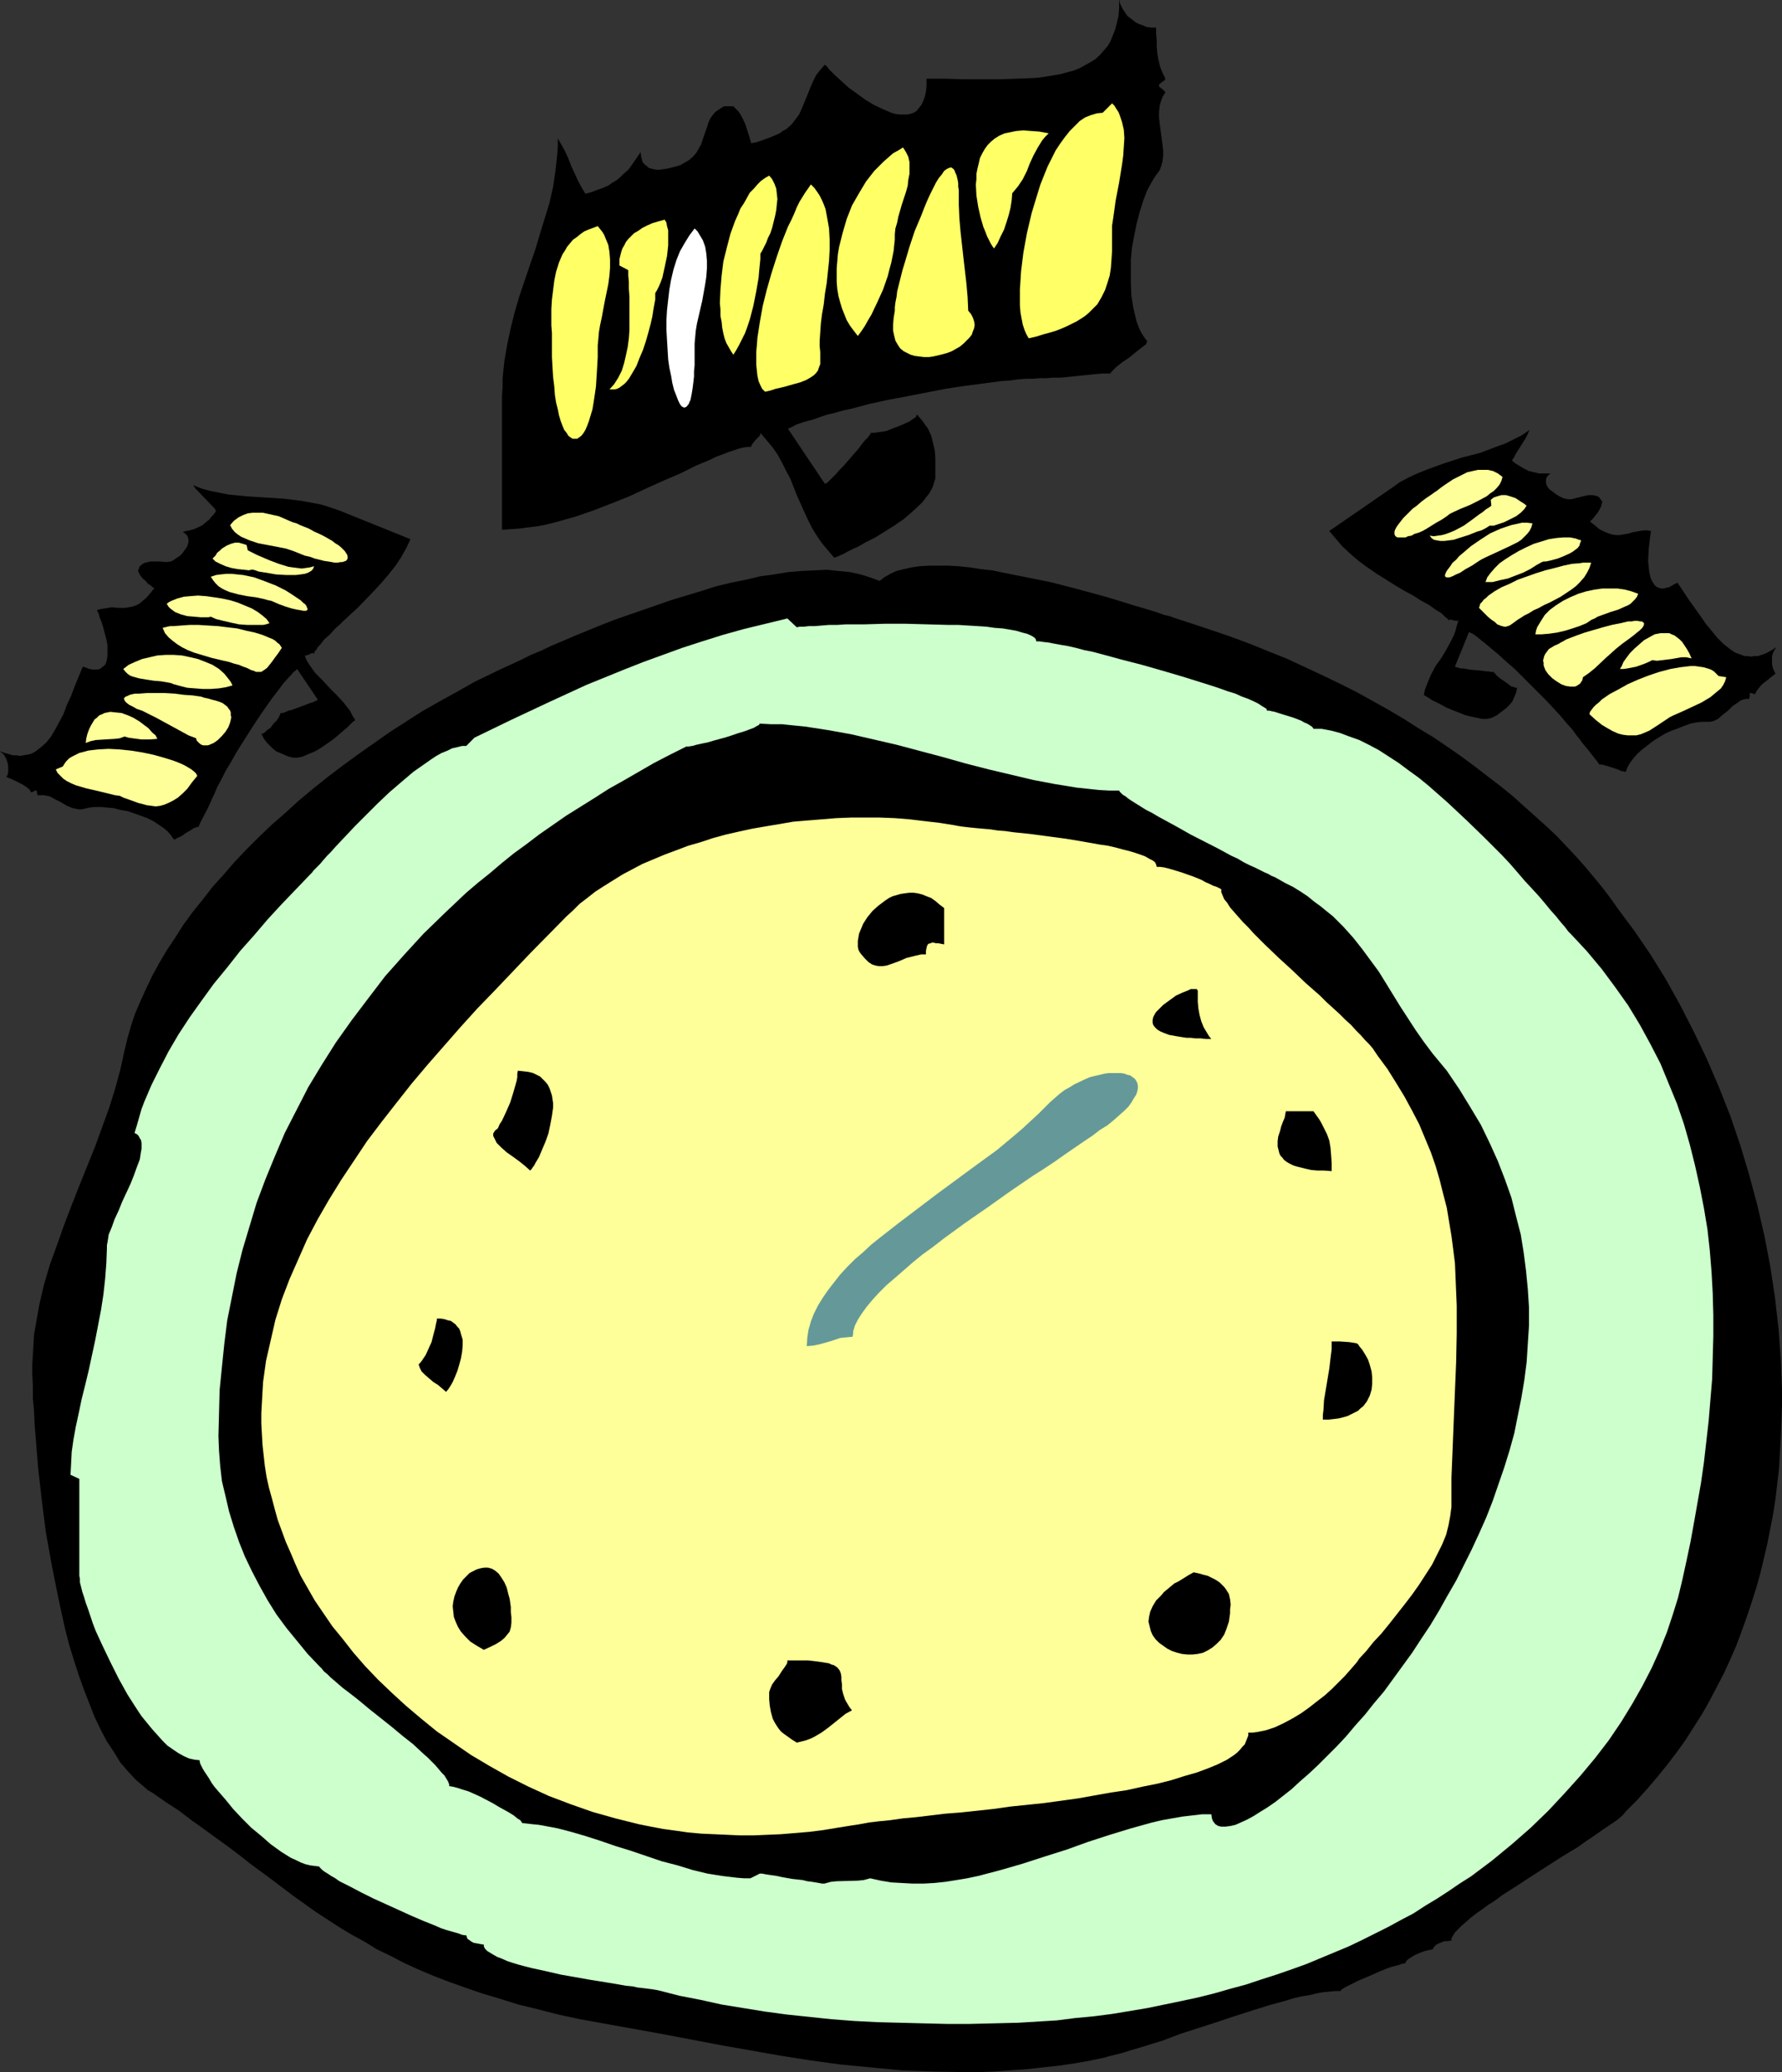 <?xml version="1.0" encoding="UTF-8" standalone="no"?>
<svg
   version="1.0"
   width="129.766mm"
   height="150.848mm"
   id="svg44"
   sodipodi:docname="Stop Watch - Analog 07.wmf"
   xmlns:inkscape="http://www.inkscape.org/namespaces/inkscape"
   xmlns:sodipodi="http://sodipodi.sourceforge.net/DTD/sodipodi-0.dtd"
   xmlns="http://www.w3.org/2000/svg"
   xmlns:svg="http://www.w3.org/2000/svg">
  <rect width="100%" height="100%" fill="#333333" stroke="none"/>
  <sodipodi:namedview
     id="namedview44"
     pagecolor="#ffffff"
     bordercolor="#000000"
     borderopacity="0.25"
     inkscape:showpageshadow="2"
     inkscape:pageopacity="0.0"
     inkscape:pagecheckerboard="0"
     inkscape:deskcolor="#d1d1d1"
     inkscape:document-units="mm" />
  <defs
     id="defs1">
    <pattern
       id="WMFhbasepattern"
       patternUnits="userSpaceOnUse"
       width="6"
       height="6"
       x="0"
       y="0" />
  </defs>
  <path
     style="fill:#000000;fill-opacity:1;fill-rule:evenodd;stroke:none"
     d="m 135.582,185.197 -5.01,2.424 -4.848,2.747 -4.686,2.586 -4.848,2.747 -4.525,2.909 -4.525,2.909 -4.363,3.07 -4.363,3.07 -4.202,3.07 -4.04,3.07 -4.04,3.232 -3.878,3.232 -3.717,3.394 -3.717,3.232 -3.555,3.394 -3.394,3.394 -3.232,3.394 -3.07,3.555 -3.07,3.394 -2.747,3.555 -2.747,3.394 -2.586,3.555 -2.262,3.555 -2.262,3.394 -2.101,3.555 -1.939,3.555 -1.616,3.394 -1.616,3.555 -1.454,3.394 -1.131,3.394 -0.97,3.394 -0.808,3.394 -1.131,5.171 -1.454,5.333 -1.616,5.171 -1.939,5.333 -1.939,5.333 -4.363,10.827 -2.101,5.333 -2.101,5.495 -1.939,5.495 -1.939,5.333 -1.616,5.495 -1.293,5.495 -0.97,5.495 -0.485,2.747 -0.162,2.747 -0.162,2.747 -0.162,2.747 v 2.747 l 0.162,3.232 v 3.394 l 0.323,3.555 0.162,3.717 0.323,3.878 0.323,4.04 0.323,4.04 0.485,4.202 0.485,4.363 1.131,8.888 1.616,9.05 1.778,8.888 0.97,4.525 0.97,4.363 1.131,4.363 1.293,4.202 1.293,4.04 1.454,4.04 1.454,3.717 1.454,3.717 1.616,3.394 1.778,3.394 1.939,2.909 1.778,2.909 2.101,2.424 2.101,2.262 2.262,1.939 1.131,0.97 1.131,0.646 3.717,2.586 3.717,2.424 3.394,2.586 3.394,2.424 6.464,4.686 3.232,2.424 3.07,2.424 6.141,4.525 5.979,4.525 6.141,4.363 6.464,4.202 3.232,1.939 3.555,1.939 3.394,2.101 3.717,1.778 3.717,1.939 3.878,1.778 4.202,1.778 4.202,1.616 4.525,1.616 4.686,1.616 4.848,1.454 5.171,1.616 5.333,1.293 5.656,1.454 5.979,1.293 6.302,1.131 16.16,2.909 16.16,3.07 8.242,1.454 8.242,1.454 8.242,1.293 8.242,1.131 8.403,0.808 8.403,0.808 8.565,0.323 8.565,0.162 h 4.363 l 4.202,-0.162 4.363,-0.323 4.525,-0.323 4.363,-0.485 4.525,-0.485 4.363,-0.646 4.525,-0.808 1.454,-0.323 1.616,-0.323 1.778,-0.485 1.939,-0.485 1.939,-0.485 1.939,-0.646 2.262,-0.646 2.101,-0.646 4.686,-1.454 4.686,-1.778 10.019,-3.232 4.848,-1.616 5.01,-1.616 4.686,-1.454 4.686,-1.293 2.101,-0.646 2.101,-0.485 2.101,-0.323 1.939,-0.485 1.778,-0.323 1.778,-0.162 1.616,-0.162 h 1.454 l 0.162,-0.162 v -0.162 l 0.485,-0.323 0.808,-0.485 0.97,-0.485 1.293,-0.646 1.293,-0.646 3.07,-1.293 2.909,-1.293 1.616,-0.646 1.293,-0.485 1.293,-0.323 1.131,-0.323 0.808,-0.323 h 0.646 l 0.162,-0.323 0.162,-0.323 0.485,-0.485 0.97,-0.646 1.131,-0.646 1.131,-0.485 1.293,-0.485 1.293,-0.323 0.97,-0.162 0.162,-0.323 0.323,-0.485 0.485,-0.485 0.646,-0.323 0.808,-0.323 0.808,-0.323 h 0.97 l 0.97,-0.162 v -0.646 l 0.485,-0.808 0.485,-0.808 0.808,-0.808 0.97,-0.97 1.293,-1.131 1.293,-1.131 1.454,-1.131 1.616,-1.131 1.778,-1.293 1.778,-1.131 1.939,-1.454 4.04,-2.586 4.202,-2.747 8.565,-5.495 4.04,-2.424 1.778,-1.293 1.939,-1.293 1.616,-1.131 1.616,-1.131 1.454,-0.97 1.454,-0.97 1.131,-0.808 0.97,-0.808 0.808,-0.808 0.485,-0.646 3.07,-3.07 2.909,-3.232 2.747,-3.232 2.747,-3.394 2.586,-3.394 2.424,-3.394 2.262,-3.555 2.262,-3.555 2.101,-3.717 1.939,-3.717 1.939,-3.717 1.778,-3.878 1.616,-3.717 1.454,-3.878 1.454,-4.04 1.293,-3.878 1.293,-4.04 1.131,-4.04 0.97,-4.04 0.97,-4.202 0.808,-4.04 0.808,-4.202 0.646,-4.202 0.485,-4.202 0.485,-4.202 0.485,-8.403 0.162,-4.363 0.162,-4.202 v -4.363 l -0.323,-8.403 -0.646,-8.565 -0.97,-8.565 -1.293,-8.565 -1.616,-8.403 -1.939,-8.403 -2.262,-8.403 -2.424,-8.08 -2.747,-8.08 -3.07,-7.757 -3.394,-7.919 -3.555,-7.434 -3.717,-7.272 -4.04,-7.272 -4.202,-6.787 -4.525,-6.626 -2.424,-3.232 -2.262,-3.07 -1.939,-2.747 -2.101,-2.747 -2.262,-2.747 -2.424,-2.909 -2.424,-2.747 -2.586,-2.747 -2.747,-2.909 -2.909,-2.747 -3.07,-2.747 -3.07,-2.747 -3.232,-2.909 -3.394,-2.747 -3.394,-2.586 -3.555,-2.747 -3.717,-2.747 -3.717,-2.586 -4.04,-2.747 -4.04,-2.424 -4.04,-2.586 -4.363,-2.586 -4.363,-2.424 -4.363,-2.424 -4.525,-2.262 -4.686,-2.262 -4.848,-2.262 -4.848,-2.262 -4.848,-1.939 -5.171,-2.101 -5.171,-1.939 -5.171,-1.778 -5.333,-1.778 -5.494,-1.778 -1.293,-0.485 -1.454,-0.323 -1.778,-0.646 -0.97,-0.323 -1.131,-0.323 -2.101,-0.646 -2.262,-0.646 -2.586,-0.808 -2.586,-0.808 -2.747,-0.808 -2.909,-0.808 -5.979,-1.616 -6.302,-1.616 -6.464,-1.293 -6.464,-1.293 -3.07,-0.646 -3.07,-0.323 -3.07,-0.485 -3.07,-0.323 -2.747,-0.162 h -2.909 -2.586 l -2.586,0.162 -2.262,0.323 -2.101,0.485 -1.939,0.485 -1.778,0.808 -1.616,0.97 -1.293,0.97 -2.586,-0.97 -2.586,-0.808 -2.909,-0.646 -3.232,-0.323 -3.232,-0.323 -3.394,0.162 -3.555,0.162 -3.717,0.323 -3.878,0.646 -3.717,0.485 -4.04,0.97 -4.04,0.808 -4.04,0.97 -4.04,1.293 -8.08,2.424 -7.918,2.747 -7.918,2.747 -3.717,1.454 -3.555,1.454 -3.555,1.454 -3.394,1.454 -3.07,1.293 -3.07,1.454 -2.747,1.131 -2.586,1.293 -2.424,1.131 -2.101,0.97 -1.778,0.808 z"
     id="path1" />
  <path
     style="fill:#ccffcc;fill-opacity:1;fill-rule:evenodd;stroke:none"
     d="m 130.573,202.973 10.342,-5.01 10.342,-4.848 10.181,-4.686 10.342,-4.202 5.333,-2.101 5.333,-1.939 5.333,-1.939 5.494,-1.778 5.656,-1.778 5.818,-1.616 5.979,-1.454 5.979,-1.454 2.586,2.424 0.808,-0.162 h 1.131 l 1.454,-0.162 h 1.616 l 1.939,-0.162 1.939,-0.162 h 2.262 l 2.424,-0.162 h 2.424 2.747 l 5.494,-0.162 h 5.656 l 5.979,0.162 5.818,0.162 h 2.747 l 2.586,0.162 2.747,0.162 2.424,0.162 2.262,0.323 2.262,0.162 1.939,0.323 1.778,0.323 1.616,0.485 1.293,0.323 1.131,0.485 0.808,0.485 0.485,0.485 0.162,0.646 h 0.808 l 1.131,0.162 1.454,0.162 1.616,0.323 1.778,0.323 1.939,0.323 2.101,0.485 2.424,0.646 2.424,0.485 2.424,0.646 5.333,1.454 5.656,1.454 5.656,1.616 5.494,1.616 5.171,1.616 2.586,0.808 2.424,0.808 2.262,0.808 2.101,0.646 1.778,0.808 1.778,0.646 1.454,0.646 1.293,0.646 0.97,0.646 0.808,0.485 0.485,0.323 0.162,0.485 h 0.646 l 0.646,0.162 0.808,0.162 0.97,0.323 2.101,0.646 2.101,0.646 2.101,0.808 0.808,0.485 0.808,0.323 0.808,0.485 0.485,0.323 0.323,0.323 0.162,0.323 h 2.262 l 2.586,0.485 2.424,0.646 2.586,0.97 2.747,0.97 2.586,1.293 2.747,1.454 2.747,1.778 2.747,1.778 2.586,1.939 2.909,2.101 2.586,2.101 5.333,4.686 5.171,4.848 5.01,4.848 4.848,4.848 2.262,2.424 2.101,2.424 1.939,2.262 2.101,2.262 1.778,1.939 1.778,2.101 1.454,1.778 1.454,1.616 1.293,1.616 1.131,1.293 0.97,1.293 0.485,0.485 0.323,0.323 2.262,2.424 2.101,2.262 4.04,4.848 3.717,5.01 3.555,5.01 3.232,5.333 2.909,5.333 2.747,5.333 2.262,5.495 2.262,5.495 1.939,5.656 1.616,5.656 1.454,5.818 1.293,5.818 1.131,5.818 0.97,5.818 0.646,5.818 0.485,5.979 0.323,5.818 0.162,5.979 v 5.818 l -0.162,5.979 -0.162,5.818 -0.485,5.818 -0.485,5.818 -0.646,5.656 -0.646,5.656 -0.808,5.656 -0.97,5.495 -0.97,5.495 -0.97,5.333 -1.131,5.333 -1.131,5.171 -1.131,4.686 -1.454,4.686 -1.616,4.848 -1.939,4.848 -2.262,5.01 -2.586,5.01 -2.747,4.848 -3.07,5.01 -3.394,5.01 -3.717,4.848 -4.04,4.848 -4.363,4.848 -4.525,4.848 -4.848,4.686 -5.171,4.525 -5.494,4.525 -5.818,4.363 -3.07,1.939 -3.07,2.101 -3.232,2.101 -3.232,1.939 -3.232,2.101 -3.394,1.778 -3.555,1.939 -3.555,1.778 -3.555,1.778 -3.717,1.778 -3.878,1.616 -3.878,1.616 -3.878,1.616 -4.04,1.454 -4.202,1.454 -4.04,1.293 -4.363,1.454 -4.202,1.131 -4.525,1.293 -4.525,1.131 -4.525,0.97 -4.686,0.97 -4.686,0.97 -4.848,0.808 -4.848,0.808 -5.01,0.646 -5.171,0.485 -5.01,0.646 -5.333,0.323 -5.333,0.323 -6.626,0.162 -6.626,0.162 h -6.464 l -6.464,-0.162 -6.302,-0.162 -6.302,-0.162 -6.302,-0.323 -6.302,-0.485 -6.141,-0.646 -6.141,-0.646 -5.979,-0.808 -5.979,-0.97 -5.979,-0.97 -5.818,-1.293 -5.818,-1.131 -5.656,-1.454 -0.808,-0.162 -0.97,-0.162 -1.293,-0.162 -1.293,-0.162 -1.454,-0.162 -1.454,-0.323 -1.778,-0.162 -1.778,-0.323 -3.878,-0.646 -4.04,-0.646 -8.242,-1.454 -4.202,-0.97 -3.717,-0.808 -1.939,-0.485 -1.778,-0.485 -1.616,-0.485 -1.454,-0.485 -1.454,-0.646 -1.293,-0.485 -1.131,-0.646 -0.808,-0.485 -0.808,-0.485 -0.646,-0.646 -0.323,-0.646 v -0.485 l -0.97,-0.162 -0.808,-0.162 -0.97,-0.162 -0.646,-0.323 -0.646,-0.485 -0.485,-0.323 -0.162,-0.485 -0.162,-0.485 h -0.485 l -0.808,-0.162 -0.808,-0.323 -1.131,-0.323 -1.131,-0.323 -1.131,-0.323 -1.454,-0.485 -1.454,-0.646 -3.232,-1.293 -3.394,-1.454 -7.11,-3.232 -3.555,-1.616 -3.232,-1.616 -3.07,-1.616 -1.616,-0.808 -1.293,-0.646 -1.131,-0.808 -1.131,-0.646 -0.97,-0.646 -0.808,-0.485 -0.646,-0.485 -0.485,-0.485 -0.323,-0.323 v -0.162 l -1.293,-0.162 -1.293,-0.162 -1.293,-0.323 -1.293,-0.485 -1.293,-0.646 -1.454,-0.646 -1.293,-0.808 -1.293,-0.808 -2.909,-2.101 -2.586,-2.262 -2.747,-2.262 -2.586,-2.586 -2.424,-2.586 -2.101,-2.586 -2.101,-2.424 -0.97,-1.131 -0.808,-1.131 -0.646,-1.131 -0.646,-0.97 -0.646,-0.97 -0.485,-0.808 -0.323,-0.646 -0.323,-0.646 -0.162,-0.646 v -0.323 l -1.454,-0.162 -1.454,-0.323 -1.454,-0.646 -1.454,-0.808 -1.454,-0.97 -1.616,-1.131 -1.454,-1.454 -1.293,-1.454 -1.454,-1.616 -1.454,-1.778 -1.454,-1.778 -1.293,-1.939 -2.586,-4.04 -2.424,-4.363 -2.262,-4.525 -2.101,-4.363 -1.939,-4.202 -0.808,-2.101 -0.646,-1.939 -0.646,-1.939 -0.646,-1.778 -0.485,-1.616 -0.485,-1.454 -0.323,-1.293 -0.323,-1.293 v -0.97 l -0.162,-0.808 v -26.664 l -2.424,-1.131 0.162,-3.07 0.162,-3.232 0.485,-3.394 0.646,-3.555 0.808,-3.717 0.808,-3.878 0.97,-3.878 0.97,-4.04 1.778,-8.242 0.808,-4.202 0.808,-4.202 0.646,-4.202 0.485,-4.363 0.323,-4.202 0.162,-4.202 v -0.808 l 0.162,-0.808 0.323,-2.101 0.808,-1.939 0.808,-2.262 1.131,-2.424 0.97,-2.424 2.262,-4.848 0.97,-2.424 0.808,-2.262 0.808,-2.101 0.323,-2.101 0.162,-0.808 v -0.97 -0.646 l -0.162,-0.808 -0.323,-0.485 -0.323,-0.646 -0.485,-0.485 -0.646,-0.323 0.646,-2.101 0.646,-2.262 0.646,-2.262 0.808,-2.101 0.97,-2.262 0.97,-2.262 2.262,-4.525 2.424,-4.686 2.747,-4.686 3.07,-4.686 3.232,-4.525 3.394,-4.686 3.717,-4.525 3.555,-4.525 3.878,-4.363 3.717,-4.363 3.878,-4.202 3.878,-4.04 3.717,-3.878 0.646,-0.646 0.485,-0.646 0.808,-0.808 0.97,-0.97 0.808,-0.97 1.131,-1.293 1.131,-1.131 1.131,-1.293 2.747,-2.909 2.747,-2.909 3.07,-3.07 3.07,-3.07 3.232,-3.07 3.394,-2.909 3.232,-2.747 1.616,-1.131 1.616,-1.131 1.616,-1.131 1.454,-0.97 1.454,-0.808 1.616,-0.646 1.293,-0.646 1.454,-0.323 1.293,-0.323 h 1.131 z"
     id="path2" />
  <path
     style="fill:#000000;fill-opacity:1;fill-rule:evenodd;stroke:none"
     d="m 188.91,205.397 -4.525,2.262 -4.363,2.262 -4.202,2.424 -4.202,2.424 -4.04,2.262 -4.04,2.586 -3.878,2.424 -3.878,2.424 -3.717,2.586 -3.717,2.586 -3.394,2.586 -3.555,2.586 -3.394,2.747 -3.232,2.747 -3.232,2.586 -3.232,2.747 -5.979,5.656 -5.818,5.656 -5.333,5.818 -5.171,5.818 -4.686,6.141 -4.525,5.979 -4.363,6.141 -3.878,6.141 -3.717,6.141 -3.232,6.303 -3.232,6.303 -2.747,6.464 -2.586,6.303 -2.424,6.464 -1.939,6.464 -1.939,6.464 -1.616,6.464 -1.293,6.464 -1.293,6.464 -0.808,6.464 -0.646,6.303 -0.646,6.464 -0.162,6.303 -0.162,6.303 0.162,4.04 0.323,4.202 0.485,4.202 0.97,4.04 0.97,4.202 1.293,4.202 1.454,4.202 1.616,4.04 1.939,4.04 2.101,4.04 2.262,4.04 2.424,3.878 2.747,3.717 2.909,3.555 2.909,3.555 3.232,3.394 0.646,0.646 0.646,0.808 0.808,0.646 0.97,0.97 0.97,0.808 1.293,1.131 1.131,0.97 1.293,0.97 2.909,2.262 2.909,2.424 6.302,5.01 2.909,2.424 3.07,2.424 2.586,2.424 1.293,1.131 1.131,1.131 0.97,0.97 0.97,1.131 0.808,0.97 0.808,0.808 0.485,0.808 0.485,0.808 0.323,0.808 v 0.485 l 0.97,0.162 1.293,0.323 1.454,0.485 1.616,0.485 1.454,0.646 1.778,0.808 3.394,1.778 1.616,0.97 1.454,0.808 1.454,0.808 1.293,0.808 0.97,0.808 0.808,0.485 0.485,0.646 v 0.162 h 0.162 l 1.454,0.162 1.454,0.162 1.616,0.162 1.778,0.323 3.394,0.646 3.717,0.97 3.878,1.131 4.04,1.293 4.202,1.454 4.202,1.293 8.565,2.909 4.363,1.131 4.202,1.293 4.04,0.97 4.04,0.646 4.04,0.485 1.939,0.162 h 1.778 l 2.586,-1.293 h 0.646 l 0.808,0.162 0.97,0.162 1.131,0.162 1.131,0.162 1.454,0.323 2.747,0.485 2.909,0.323 1.293,0.323 1.293,0.162 0.97,0.162 0.97,0.162 0.808,0.162 h 0.646 l 1.778,-0.485 1.616,-0.162 5.818,-0.162 1.616,-0.162 1.778,-0.485 2.909,0.646 2.909,0.485 2.909,0.162 2.909,0.162 h 3.07 l 2.909,-0.162 3.07,-0.323 3.07,-0.485 2.909,-0.485 3.07,-0.646 6.141,-1.616 6.141,-1.778 5.979,-1.939 6.141,-1.939 5.818,-2.101 5.979,-1.939 5.818,-1.778 5.818,-1.616 2.747,-0.646 2.747,-0.485 2.747,-0.485 2.747,-0.323 2.747,-0.323 h 2.586 l 0.162,1.131 0.323,0.808 0.646,0.808 0.808,0.485 0.808,0.162 h 1.131 l 1.293,-0.162 1.454,-0.323 1.454,-0.646 1.778,-0.808 1.778,-0.97 1.778,-1.131 2.101,-1.293 2.101,-1.454 2.262,-1.778 2.262,-1.778 2.262,-2.101 2.424,-2.101 2.586,-2.424 2.424,-2.424 2.586,-2.586 2.586,-2.747 2.586,-3.07 2.747,-3.07 2.424,-3.07 2.747,-3.232 2.586,-3.555 2.586,-3.555 2.586,-3.555 2.424,-3.717 2.586,-3.878 2.424,-4.04 2.262,-4.04 2.424,-4.202 2.101,-4.202 2.101,-4.202 2.101,-4.525 1.939,-4.363 1.778,-4.525 1.616,-4.686 1.616,-4.686 1.454,-4.686 1.293,-4.686 0.97,-4.848 0.97,-4.848 0.808,-4.848 0.646,-5.01 0.323,-5.01 0.323,-5.01 v -5.01 l -0.323,-5.01 -0.485,-5.01 -0.646,-5.01 -0.808,-5.01 -1.293,-5.01 -1.293,-5.171 -1.778,-5.01 -1.939,-5.01 -2.262,-5.01 -2.424,-5.01 -2.909,-4.848 -3.07,-5.01 -3.394,-5.01 -3.878,-4.686 -2.424,-3.232 -2.262,-3.232 -4.202,-6.464 -3.878,-6.303 -2.101,-3.394 -2.262,-3.07 -2.262,-3.07 -2.424,-3.07 -2.747,-3.07 -2.909,-2.909 -1.616,-1.293 -1.778,-1.454 -1.778,-1.293 -1.778,-1.454 -1.939,-1.293 -2.101,-1.293 -2.262,-1.131 -2.262,-1.293 -0.646,-0.323 -0.808,-0.323 -0.808,-0.485 -1.131,-0.485 -1.293,-0.646 -1.293,-0.646 -1.454,-0.646 -1.616,-0.808 -1.616,-0.97 -1.778,-0.808 -3.555,-1.939 -7.595,-3.878 -3.717,-2.101 -3.555,-1.939 -1.778,-0.97 -1.616,-0.97 -1.616,-0.808 -1.293,-0.808 -1.293,-0.808 -1.293,-0.808 -0.97,-0.646 -0.808,-0.646 -0.808,-0.485 -0.485,-0.485 -0.323,-0.323 -0.162,-0.323 h -2.747 l -2.909,-0.162 -2.909,-0.323 -3.07,-0.323 -5.979,-0.97 -5.979,-1.131 -6.141,-1.454 -6.141,-1.454 -6.302,-1.616 -6.302,-1.778 -12.766,-3.394 -6.302,-1.454 -6.302,-1.454 -6.302,-1.131 -6.302,-0.97 -3.232,-0.323 -3.07,-0.323 h -3.07 l -3.07,-0.162 -0.162,0.162 v 0.162 l -0.323,0.162 -0.323,0.162 -0.808,0.485 -1.293,0.485 -1.293,0.485 -1.616,0.485 -3.394,1.131 -3.555,0.97 -1.616,0.485 -1.616,0.323 -1.454,0.323 -1.131,0.323 -1.131,0.162 h -0.162 z"
     id="path3" />
  <path
     style="fill:#ffff99;fill-opacity:1;fill-rule:evenodd;stroke:none"
     d="m 336.128,244.667 v 0.808 l 0.323,0.808 0.485,1.131 0.808,0.97 0.808,1.293 1.131,1.293 1.131,1.293 1.293,1.454 1.454,1.454 1.454,1.616 1.616,1.616 1.616,1.616 3.717,3.555 3.717,3.394 3.717,3.555 3.878,3.394 1.778,1.778 1.778,1.616 1.778,1.616 1.616,1.616 1.616,1.454 1.454,1.616 1.293,1.293 1.131,1.293 1.131,1.131 0.97,1.131 0.646,0.97 0.646,0.97 2.747,3.717 2.424,3.878 2.262,3.717 2.101,3.878 1.939,3.717 1.616,3.878 1.616,3.878 1.293,3.717 1.131,3.878 0.97,3.878 0.97,3.717 0.646,3.878 0.646,3.878 0.485,3.717 0.485,3.878 0.162,3.878 0.323,7.757 v 7.757 l -0.162,7.919 -0.323,7.757 -0.323,7.919 -0.323,8.08 -0.323,7.919 v 8.08 l -0.162,1.131 -0.162,1.293 -0.485,2.586 -0.646,2.586 -1.131,2.747 -1.293,2.586 -1.454,2.909 -1.778,2.747 -1.778,2.747 -1.939,2.747 -2.101,2.747 -4.202,5.333 -2.101,2.586 -2.262,2.424 -1.939,2.424 -1.939,2.101 -0.323,0.485 -0.323,0.485 -0.97,1.131 -1.131,1.293 -1.293,1.454 -1.616,1.616 -1.778,1.778 -1.939,1.778 -2.101,1.616 -2.262,1.778 -2.262,1.616 -2.424,1.454 -2.424,1.293 -2.424,1.131 -2.424,0.808 -2.424,0.485 -1.293,0.162 h -1.131 v 0.808 l -0.323,0.808 -0.323,0.808 -0.323,0.808 -0.646,0.646 -0.646,0.808 -0.808,0.808 -0.808,0.646 -0.97,0.646 -0.97,0.646 -1.293,0.646 -1.293,0.646 -2.747,1.131 -3.07,1.131 -3.394,0.97 -3.555,1.131 -3.878,0.97 -4.04,0.808 -4.363,0.97 -4.363,0.646 -4.525,0.808 -4.525,0.808 -9.373,1.293 -9.373,0.97 -4.525,0.646 -4.525,0.485 -4.525,0.485 -4.202,0.323 -4.04,0.485 -4.04,0.485 -3.555,0.323 -3.394,0.485 -3.232,0.323 -2.747,0.323 -2.586,0.485 -0.97,0.162 -1.131,0.162 -4.04,0.646 -3.878,0.646 -3.878,0.485 -3.878,0.323 -3.878,0.323 -3.717,0.162 -3.878,0.162 h -3.717 l -3.555,-0.162 -3.555,-0.162 -3.555,-0.162 -3.555,-0.323 -3.394,-0.485 -3.555,-0.485 -3.394,-0.646 -3.232,-0.646 -3.232,-0.808 -3.232,-0.808 -6.302,-1.778 -5.979,-2.101 -5.979,-2.262 -5.656,-2.586 -5.494,-2.747 -5.171,-2.909 -5.171,-3.07 -4.686,-3.232 -4.686,-3.232 -4.363,-3.555 -4.202,-3.555 -3.878,-3.555 -3.717,-3.555 -3.555,-3.717 -3.232,-3.717 -2.909,-3.717 -2.909,-3.555 -2.424,-3.555 -2.424,-3.555 -1.939,-3.394 -1.939,-3.394 -1.454,-3.232 -1.293,-3.07 -1.293,-2.909 -1.131,-3.07 -1.131,-3.07 -0.808,-2.909 -0.808,-3.07 -0.808,-2.909 -0.646,-2.909 -0.485,-3.07 -0.323,-2.909 -0.323,-2.909 -0.162,-2.909 -0.162,-2.909 v -2.909 l 0.162,-2.909 0.162,-2.909 0.162,-2.747 0.808,-5.818 1.293,-5.656 1.293,-5.656 1.778,-5.656 2.101,-5.495 2.424,-5.495 2.424,-5.495 2.909,-5.495 3.07,-5.333 3.394,-5.495 3.555,-5.333 3.555,-5.333 4.04,-5.333 4.04,-5.171 4.202,-5.333 4.363,-5.171 4.525,-5.171 4.525,-5.171 4.686,-5.171 4.848,-5.01 9.696,-10.181 10.019,-10.181 1.778,-1.616 1.778,-1.778 2.101,-1.616 2.262,-1.778 2.262,-1.454 2.586,-1.616 2.586,-1.616 2.747,-1.454 2.747,-1.454 3.07,-1.293 3.07,-1.293 3.07,-1.131 3.394,-1.293 3.394,-0.97 3.394,-1.131 3.555,-0.97 3.555,-0.808 3.717,-0.808 3.717,-0.646 3.878,-0.646 3.717,-0.646 3.878,-0.323 4.04,-0.323 3.878,-0.323 4.04,-0.162 h 4.04 4.04 l 4.04,0.162 4.04,0.323 4.04,0.485 4.202,0.485 4.04,0.646 0.808,0.162 0.97,0.162 1.293,0.162 1.454,0.162 1.616,0.162 1.778,0.162 1.939,0.162 2.101,0.323 2.101,0.162 2.262,0.323 4.686,0.485 9.696,1.293 4.848,0.808 4.525,0.808 2.262,0.323 2.101,0.485 1.778,0.485 1.939,0.485 1.616,0.485 1.454,0.485 1.293,0.485 1.131,0.646 0.97,0.485 0.646,0.485 0.323,0.646 0.162,0.646 h 0.97 l 1.131,0.162 1.293,0.323 1.131,0.323 2.586,0.808 2.747,0.97 2.424,0.97 1.131,0.646 1.131,0.485 0.97,0.485 0.97,0.323 0.646,0.323 z"
     id="path4" />
  <path
     style="fill:#000000;fill-opacity:1;fill-rule:evenodd;stroke:none"
     d="m 259.853,249.838 -1.293,-0.97 -1.131,-0.97 -1.131,-0.808 -1.293,-0.485 -1.131,-0.485 -1.293,-0.323 -1.131,-0.162 h -1.131 l -1.293,0.162 -1.131,0.162 -1.131,0.323 -1.131,0.323 -0.97,0.485 -0.97,0.646 -1.939,1.454 -1.616,1.454 -1.454,1.778 -1.131,1.778 -0.808,1.939 -0.323,0.808 -0.162,0.97 -0.162,0.97 v 0.808 0.808 l 0.162,0.808 0.323,0.646 0.485,0.646 0.97,1.131 0.97,0.97 0.97,0.646 0.97,0.323 0.97,0.162 h 0.97 l 1.131,-0.162 0.97,-0.323 2.262,-0.808 2.262,-0.97 1.293,-0.323 1.293,-0.323 1.454,-0.323 h 1.293 v -0.97 l 0.162,-0.808 0.162,-0.646 0.323,-0.485 0.646,-0.162 0.323,-0.162 h 0.485 l 0.646,0.162 h 0.646 l 0.808,0.162 0.808,0.162 z"
     id="path5" />
  <path
     style="fill:#000000;fill-opacity:1;fill-rule:evenodd;stroke:none"
     d="m 329.664,272.624 -0.162,-0.323 -0.162,-0.162 h -0.485 -0.485 -0.646 l -0.646,0.323 -1.616,0.646 -1.778,0.808 -1.778,1.293 -1.778,1.293 -1.293,1.293 -0.646,0.646 -0.485,0.808 -0.323,0.646 -0.162,0.808 v 0.646 l 0.162,0.646 0.485,0.646 0.646,0.646 0.808,0.485 1.131,0.485 1.293,0.485 1.778,0.323 1.939,0.323 1.131,0.162 h 1.131 l 1.293,0.162 h 1.454 l 1.454,0.162 h 1.454 l -0.646,-0.808 -0.485,-0.808 -0.97,-1.616 -0.646,-1.616 -0.485,-1.778 -0.323,-1.778 -0.162,-1.778 v -1.454 z"
     id="path6" />
  <path
     style="fill:#659999;fill-opacity:1;fill-rule:evenodd;stroke:none"
     d="m 287.809,304.46 -1.939,1.939 -2.101,1.939 -2.262,2.101 -2.262,1.939 -4.848,4.04 -5.333,3.878 -10.989,8.08 -5.333,4.04 -5.333,4.04 -5.171,4.04 -2.424,1.939 -2.262,2.101 -2.262,1.939 -2.101,2.101 -1.939,2.101 -1.778,2.262 -1.616,2.101 -1.454,2.101 -1.293,2.101 -1.131,2.262 -0.808,2.101 -0.646,2.262 -0.323,2.101 -0.162,2.424 1.778,-0.162 1.616,-0.323 2.909,-0.808 2.909,-0.97 1.616,-0.162 1.778,-0.162 0.162,-0.808 v -0.646 l 0.485,-1.616 0.808,-1.616 1.131,-1.778 1.293,-1.778 1.616,-1.939 1.778,-1.939 2.101,-2.101 2.262,-1.939 2.424,-2.101 2.586,-2.262 2.586,-2.101 2.909,-2.101 2.909,-2.262 5.979,-4.363 6.302,-4.363 6.141,-4.363 6.141,-4.202 3.07,-1.939 2.909,-1.939 2.747,-1.939 2.586,-1.778 2.586,-1.778 2.424,-1.616 2.101,-1.616 2.101,-1.293 1.778,-1.454 1.454,-1.293 1.454,-1.293 1.131,-1.131 0.808,-1.131 0.646,-1.131 0.646,-0.97 0.323,-0.97 0.162,-0.808 v -0.646 l -0.162,-0.808 -0.323,-0.646 -0.323,-0.485 -0.646,-0.485 -0.646,-0.485 -0.808,-0.162 -0.808,-0.323 -0.97,-0.162 h -0.97 -1.293 -1.131 l -1.131,0.162 -1.293,0.323 -1.454,0.323 -1.293,0.323 -1.454,0.646 -2.747,1.293 -1.293,0.808 -1.454,0.808 -1.293,0.97 -1.293,1.131 -1.293,1.131 z"
     id="path7" />
  <path
     style="fill:#000000;fill-opacity:1;fill-rule:evenodd;stroke:none"
     d="m 361.499,305.753 h -7.595 l -0.162,0.808 -0.162,0.97 -0.485,1.131 -0.485,1.293 -0.323,1.293 -0.485,1.454 -0.162,1.293 v 1.454 l 0.323,1.293 0.162,0.646 0.323,0.646 0.485,0.485 0.485,0.646 0.646,0.485 0.808,0.485 0.97,0.485 0.97,0.323 1.293,0.323 1.293,0.323 1.454,0.323 1.778,0.162 h 1.778 l 2.101,0.162 v -2.262 l -0.162,-2.262 -0.162,-1.939 -0.323,-1.939 -0.646,-1.778 -0.97,-1.939 -0.485,-0.97 -0.646,-1.131 -0.808,-1.131 z"
     id="path8" />
  <path
     style="fill:#000000;fill-opacity:1;fill-rule:evenodd;stroke:none"
     d="m 374.104,370.394 -0.162,-0.323 -0.162,-0.162 -0.162,-0.162 -0.323,-0.162 -0.97,-0.162 -1.131,-0.162 -2.424,-0.162 h -2.262 v 0.97 1.131 l -0.162,1.293 -0.162,1.293 -0.323,2.747 -0.485,2.909 -0.97,5.818 -0.162,2.747 -0.162,1.293 v 1.293 h 1.616 l 1.454,-0.162 1.293,-0.162 1.293,-0.323 1.131,-0.323 0.97,-0.485 0.97,-0.485 0.97,-0.485 0.646,-0.646 0.808,-0.646 0.485,-0.646 0.485,-0.646 0.808,-1.616 0.485,-1.616 0.162,-1.616 v -1.778 l -0.162,-1.616 -0.485,-1.778 -0.485,-1.454 -0.808,-1.454 -0.808,-1.293 z"
     id="path9" />
  <path
     style="fill:#000000;fill-opacity:1;fill-rule:evenodd;stroke:none"
     d="m 338.713,441.499 -0.162,-1.454 -0.323,-1.454 -0.808,-1.293 -0.485,-0.646 -0.485,-0.485 -0.646,-0.646 -0.646,-0.485 -0.808,-0.485 -0.97,-0.485 -0.97,-0.485 -1.293,-0.323 -1.131,-0.323 -1.454,-0.323 -1.454,0.808 -1.293,0.808 -1.293,0.808 -1.293,0.646 -0.97,0.808 -0.97,0.808 -0.97,0.808 -0.646,0.808 -1.454,1.454 -0.97,1.616 -0.646,1.454 -0.323,1.454 -0.162,1.293 0.323,1.293 0.323,1.293 0.485,1.131 0.808,1.131 0.97,0.97 1.131,0.808 1.131,0.808 1.293,0.646 1.454,0.485 1.293,0.323 1.454,0.162 h 1.454 l 1.454,-0.162 1.454,-0.323 1.293,-0.646 1.293,-0.808 1.131,-0.97 1.131,-1.131 0.97,-1.454 0.646,-1.616 0.646,-1.939 0.323,-2.262 v -1.131 z"
     id="path10" />
  <path
     style="fill:#000000;fill-opacity:1;fill-rule:evenodd;stroke:none"
     d="m 211.696,465.578 v 1.939 l 0.162,1.778 0.323,1.778 0.485,1.778 0.485,0.97 0.485,0.808 0.646,0.97 0.646,0.808 0.808,0.646 1.131,0.808 1.131,0.808 1.293,0.808 1.293,-0.323 1.293,-0.323 1.293,-0.485 0.97,-0.485 1.939,-1.131 1.778,-1.293 1.616,-1.293 1.616,-1.293 1.616,-1.293 1.778,-0.97 -0.646,-0.808 -0.485,-0.808 -0.485,-0.808 -0.323,-0.646 -0.485,-1.454 -0.323,-1.293 v -1.293 l -0.162,-1.131 v -0.97 l -0.162,-0.97 -0.323,-0.808 -0.646,-0.808 -0.485,-0.323 -0.485,-0.323 -0.646,-0.162 -0.646,-0.323 -0.97,-0.162 -0.97,-0.162 -1.131,-0.162 -1.293,-0.162 -1.454,-0.162 h -1.778 -1.778 -2.101 v 0.485 l -0.162,0.485 -0.646,0.97 -0.808,1.131 -0.808,1.293 -0.97,1.131 -0.808,1.131 -0.485,1.131 -0.162,0.485 z"
     id="path11" />
  <path
     style="fill:#000000;fill-opacity:1;fill-rule:evenodd;stroke:none"
     d="m 140.753,446.509 v -1.616 l -0.162,-1.293 v -1.454 l -0.162,-1.131 -0.162,-1.131 -0.323,-1.131 -0.485,-1.939 -0.646,-1.454 -0.808,-1.293 -0.808,-1.131 -0.97,-0.808 -0.808,-0.485 -1.131,-0.323 h -0.97 l -0.97,0.162 -1.131,0.323 -0.97,0.485 -0.97,0.485 -0.808,0.808 -0.97,0.97 -0.808,1.131 -0.646,1.131 -0.485,1.131 -0.485,1.293 -0.323,1.454 -0.162,1.293 0.162,1.454 0.162,1.454 0.485,1.293 0.646,1.454 0.808,1.293 1.293,1.454 1.293,1.293 1.778,1.131 1.939,1.131 1.778,-0.808 1.616,-0.808 1.293,-0.808 0.97,-0.808 0.808,-0.97 0.646,-0.808 0.323,-1.131 z"
     id="path12" />
  <path
     style="fill:#000000;fill-opacity:1;fill-rule:evenodd;stroke:none"
     d="m 115.221,375.404 0.162,0.485 0.162,0.485 0.485,0.97 0.97,0.97 1.131,0.97 1.131,0.97 1.293,0.808 1.131,0.97 1.131,0.97 0.162,-0.323 0.323,-0.323 0.646,-0.97 0.646,-1.131 0.646,-1.454 0.646,-1.616 0.485,-1.616 0.485,-1.778 0.323,-1.778 0.162,-1.778 v -1.616 l -0.485,-1.616 -0.162,-0.646 -0.323,-0.808 -0.485,-0.485 -0.485,-0.646 -0.646,-0.485 -0.646,-0.485 -0.808,-0.162 -0.97,-0.323 -0.97,-0.162 h -1.131 v 0.485 l -0.162,0.646 -0.323,1.616 -0.485,1.778 -0.485,1.939 -0.808,1.778 -0.808,1.778 -0.97,1.454 -0.485,0.646 z"
     id="path13" />
  <path
     style="fill:#000000;fill-opacity:1;fill-rule:evenodd;stroke:none"
     d="m 135.744,311.894 v 0.646 l 0.323,0.646 0.323,0.646 0.323,0.646 1.293,1.293 1.454,1.293 1.616,1.131 1.778,1.293 1.616,1.293 1.454,1.293 0.323,-0.323 0.323,-0.485 0.485,-0.646 0.323,-0.646 0.97,-1.616 0.808,-1.939 0.97,-2.262 0.808,-2.262 0.485,-2.262 0.485,-2.586 0.323,-2.262 v -1.293 l -0.323,-2.101 -0.323,-0.97 -0.323,-0.97 -0.485,-0.97 -0.646,-0.808 -0.646,-0.646 -0.808,-0.808 -0.97,-0.485 -0.97,-0.485 -1.293,-0.323 -1.454,-0.162 -1.454,-0.162 -0.162,0.808 v 0.97 l -0.162,0.97 -0.323,1.131 -0.646,2.262 -0.808,2.586 -1.131,2.586 -1.131,2.424 -0.646,0.97 -0.485,1.131 -0.808,0.646 z"
     id="path14" />
  <path
     style="fill:#000000;fill-opacity:1;fill-rule:evenodd;stroke:none"
     d="m 287.809,104.072 2.101,-0.162 h 2.101 l 4.686,-0.485 4.686,-0.485 2.262,-0.162 h 1.939 l 0.162,-0.323 0.323,-0.323 0.485,-0.485 0.646,-0.646 0.808,-0.646 0.808,-0.646 1.939,-1.293 1.778,-1.454 0.808,-0.646 0.808,-0.646 0.646,-0.485 0.646,-0.485 0.162,-0.485 0.162,-0.323 -0.646,-0.808 -0.646,-0.97 -0.646,-1.131 -0.485,-1.131 -0.485,-1.293 -0.323,-1.293 -0.646,-2.747 -0.485,-3.07 -0.162,-3.232 v -3.394 -3.232 l 0.323,-3.555 0.646,-3.394 0.646,-3.232 0.808,-3.07 0.97,-3.07 0.97,-2.586 0.646,-1.293 0.646,-1.131 0.646,-1.131 0.646,-0.97 0.97,-1.293 0.485,-1.293 0.323,-1.293 0.162,-1.454 v -1.454 l -0.162,-1.454 -0.808,-6.141 -0.162,-1.454 v -1.454 l 0.162,-1.616 0.323,-1.293 0.485,-1.293 0.808,-1.293 -0.323,-0.323 -0.485,-0.485 -0.646,-0.485 -0.323,-0.323 v -0.323 -0.162 l 0.323,-0.323 0.646,-0.485 0.485,-0.323 0.323,-0.485 -0.808,-1.616 -0.646,-1.616 -0.485,-1.939 -0.323,-1.939 -0.162,-1.778 v -1.939 l -0.162,-1.616 V 7.595 h -1.293 l -1.293,-0.162 -1.131,-0.485 -0.97,-0.323 -0.97,-0.485 -0.808,-0.646 -0.646,-0.485 -0.808,-0.646 -0.97,-1.454 -0.323,-0.485 -0.323,-0.646 -0.323,-0.646 -0.162,-0.485 V 0.323 L 308.009,0 v 2.262 l -0.162,2.101 -0.485,2.101 -0.485,1.778 -0.646,1.616 -0.646,1.616 -0.808,1.293 -1.131,1.293 -0.97,1.131 -1.293,1.131 -1.293,0.808 -1.454,0.808 -1.454,0.808 -1.616,0.646 -1.778,0.485 -1.778,0.485 -1.778,0.323 -1.939,0.323 -2.101,0.323 -2.101,0.162 -4.363,0.162 -4.686,0.162 h -4.686 -5.01 l -5.01,-0.162 h -5.333 v 1.939 l -0.162,1.616 -0.323,1.454 -0.485,1.293 -0.485,0.97 -0.646,0.808 -0.646,0.808 -0.808,0.485 -0.97,0.323 -0.808,0.162 h -1.131 -0.97 l -1.131,-0.162 -1.131,-0.323 -1.131,-0.485 -1.131,-0.485 -2.424,-1.131 -2.424,-1.454 -2.424,-1.778 -2.262,-1.616 -1.939,-1.778 -1.778,-1.616 -0.808,-0.808 -0.808,-0.808 -0.485,-0.646 -0.646,-0.646 -1.293,1.454 -1.131,1.454 -0.808,1.616 -0.646,1.454 -1.293,3.232 -1.293,3.07 -0.646,1.454 -0.97,1.293 -1.131,1.454 -1.454,1.293 -0.97,0.485 -0.808,0.646 -1.131,0.485 -1.131,0.485 -1.293,0.485 -1.293,0.485 -1.454,0.485 -1.616,0.323 v -0.323 l -0.162,-0.485 -0.162,-0.485 -0.162,-0.646 -0.485,-1.454 -0.485,-1.616 -0.808,-1.778 -0.808,-1.454 -0.485,-0.646 -0.485,-0.485 -0.485,-0.485 -0.323,-0.323 h -2.586 l -1.293,0.808 -1.131,0.808 -0.808,0.97 -0.646,0.97 -0.485,1.131 -0.323,1.131 -0.808,2.262 -0.808,2.424 -0.646,1.131 -0.646,1.131 -0.97,1.131 -1.131,0.97 -1.454,0.808 -0.808,0.485 -0.97,0.323 -1.293,0.323 -1.293,0.323 -1.131,0.162 -0.97,0.162 h -0.97 l -0.808,-0.162 -0.646,-0.162 -0.646,-0.162 -0.485,-0.485 -0.485,-0.323 -0.485,-0.485 -0.323,-0.485 -0.323,-1.293 -0.162,-1.293 -0.97,1.454 -1.131,1.616 -1.131,1.616 -1.616,1.454 -0.808,0.808 -0.97,0.808 -1.131,0.646 -1.131,0.808 -1.454,0.646 -1.454,0.485 -1.616,0.646 -1.778,0.485 -0.97,-1.616 -0.97,-1.778 -1.939,-4.202 -0.808,-2.101 -0.97,-2.101 -0.97,-1.778 -0.97,-1.616 v 2.262 l -0.162,2.262 -0.485,4.363 -0.646,4.363 -0.97,4.363 -1.293,4.202 -1.293,4.202 -1.293,4.363 -1.454,4.202 -2.909,8.565 -1.293,4.363 -1.131,4.525 -0.97,4.525 -0.808,4.686 -0.485,4.686 v 2.424 l -0.162,2.424 v 36.845 l 2.424,-0.162 2.424,-0.162 2.424,-0.323 2.586,-0.323 2.424,-0.485 2.586,-0.646 5.171,-1.454 5.171,-1.778 5.01,-1.939 4.848,-1.939 4.848,-2.262 4.686,-2.101 4.525,-1.939 4.202,-2.101 1.939,-0.808 1.939,-0.808 1.616,-0.808 1.778,-0.646 1.616,-0.646 1.454,-0.485 1.454,-0.485 1.293,-0.323 1.131,-0.162 h 0.97 l 0.162,-0.485 0.323,-0.485 0.808,-0.97 0.97,-0.97 0.323,-0.485 v -0.485 l 1.778,2.101 1.616,1.939 1.454,2.101 1.131,2.101 1.131,2.262 1.131,2.101 1.778,4.525 2.101,4.686 0.97,2.101 1.131,2.262 1.293,2.101 1.454,2.101 1.616,1.939 1.778,2.101 v -0.162 h 0.323 l 0.323,-0.162 0.485,-0.162 0.646,-0.323 0.808,-0.323 0.808,-0.485 0.97,-0.485 0.97,-0.485 1.131,-0.485 2.262,-1.293 2.586,-1.293 2.586,-1.616 2.586,-1.616 2.586,-1.778 2.262,-1.939 2.101,-1.939 0.97,-0.97 0.808,-1.131 0.808,-0.97 0.646,-1.131 0.485,-0.97 0.323,-1.131 0.323,-0.97 v -1.131 -2.424 -2.101 l -0.162,-2.101 -0.485,-2.101 -0.485,-1.939 -0.97,-2.101 -0.646,-0.808 -0.646,-0.97 -0.808,-0.97 -0.808,-0.97 -0.162,0.162 -0.162,0.485 -0.485,0.323 -0.485,0.323 -0.646,0.485 -0.646,0.323 -1.778,0.808 -2.101,0.808 -2.101,0.808 -2.101,0.323 -1.131,0.162 h -0.97 v 0.162 0 l -0.323,0.485 -0.485,0.646 -0.808,0.808 -0.808,0.97 -0.808,1.131 -2.101,2.424 -2.101,2.424 -1.131,1.131 -0.97,1.131 -0.97,0.97 -0.808,0.808 -0.646,0.646 -0.646,0.323 -10.181,-15.191 1.131,-0.485 1.131,-0.646 1.454,-0.485 1.616,-0.485 1.778,-0.485 1.778,-0.646 1.939,-0.646 2.101,-0.485 2.262,-0.646 2.262,-0.485 4.848,-1.293 5.171,-1.131 5.171,-0.97 10.827,-2.101 5.333,-0.808 5.01,-0.646 4.848,-0.646 2.424,-0.162 2.262,-0.323 2.101,-0.162 h 1.939 l 1.939,-0.162 z"
     id="path15" />
  <path
     style="fill:#ffff66;fill-opacity:1;fill-rule:evenodd;stroke:none"
     d="m 266.478,85.488 0.808,0.97 0.485,0.97 0.323,0.97 0.162,0.97 -0.162,0.97 -0.323,0.808 -0.323,0.97 -0.646,0.808 -0.808,0.808 -0.808,0.808 -0.97,0.808 -1.131,0.646 -1.131,0.646 -1.293,0.485 -1.131,0.323 -1.293,0.323 -1.454,0.323 -1.131,0.162 h -1.293 l -1.293,-0.162 -1.293,-0.162 -1.131,-0.323 -0.97,-0.485 -0.97,-0.485 -0.97,-0.808 -0.646,-0.97 -0.646,-1.131 -0.323,-1.293 -0.323,-1.454 v -1.616 l 0.162,-1.939 0.323,-1.939 v -0.97 l 0.162,-1.293 0.323,-1.616 0.162,-1.454 0.485,-1.939 0.485,-1.939 0.485,-1.939 0.646,-2.101 1.293,-4.363 1.454,-4.363 1.778,-4.202 0.808,-2.101 0.808,-1.939 0.808,-1.778 0.808,-1.616 0.808,-1.616 0.808,-1.293 0.808,-0.97 0.646,-0.97 0.646,-0.485 0.646,-0.323 0.646,-0.162 0.485,0.323 0.323,0.323 0.162,0.323 0.162,0.485 0.323,0.646 0.162,0.646 0.162,0.646 0.162,0.97 v 0.97 l 0.162,0.97 v 1.293 1.293 1.454 l 0.162,3.717 0.323,3.717 0.808,7.272 0.808,6.949 0.323,3.717 z"
     id="path16" />
  <path
     style="fill:#ffff66;fill-opacity:1;fill-rule:evenodd;stroke:none"
     d="m 278.598,53.167 -0.162,1.939 -0.323,2.101 -0.485,1.939 -0.646,2.101 -0.646,1.939 -0.97,1.939 -0.808,1.778 -0.97,1.454 -0.485,-0.646 -0.485,-0.808 -0.485,-0.97 -0.485,-0.97 -0.485,-1.293 -0.485,-1.131 -0.808,-2.747 -0.646,-2.909 -0.485,-3.07 -0.162,-3.07 0.162,-1.454 v -1.454 l 0.323,-1.616 0.323,-1.293 0.323,-1.454 0.646,-1.293 0.646,-1.131 0.808,-1.131 0.97,-0.97 0.97,-0.808 1.293,-0.808 1.454,-0.646 1.616,-0.323 1.616,-0.323 1.939,-0.162 2.101,0.162 2.262,0.162 2.586,0.485 -0.97,0.97 -0.808,0.97 -1.293,2.101 -1.131,2.101 -0.97,2.101 -0.808,2.101 -1.131,2.262 -1.293,1.939 -0.808,0.97 z"
     id="path17" />
  <path
     style="fill:#ffff66;fill-opacity:1;fill-rule:evenodd;stroke:none"
     d="m 306.07,63.995 v 2.586 2.424 l -0.162,2.424 -0.162,2.262 -0.323,2.101 -0.646,2.101 -0.646,1.939 -0.97,1.939 -1.131,1.939 -1.616,1.616 -0.808,0.808 -0.97,0.808 -0.97,0.646 -1.293,0.808 -1.293,0.646 -1.293,0.646 -1.454,0.646 -1.616,0.646 -1.616,0.485 -1.778,0.485 -2.101,0.646 -2.101,0.485 -0.646,-1.131 -0.485,-1.131 -0.485,-1.454 -0.323,-1.616 -0.323,-1.778 -0.162,-1.939 v -2.101 -2.262 l 0.162,-2.424 0.162,-2.586 0.323,-2.586 0.323,-2.586 0.97,-5.333 1.293,-5.495 1.616,-5.333 0.808,-2.586 0.97,-2.424 0.97,-2.424 1.131,-2.262 1.131,-2.262 1.293,-1.939 1.293,-1.778 1.293,-1.616 1.454,-1.454 1.293,-1.293 1.454,-0.97 1.616,-0.646 1.616,-0.485 1.616,-0.162 2.586,-2.586 0.646,0.646 0.485,0.808 0.646,0.97 0.323,0.808 0.646,1.939 0.485,2.101 0.162,2.262 -0.162,2.424 -0.162,2.424 -0.323,2.424 -0.808,5.01 -0.97,5.01 -0.323,2.424 -0.323,2.262 -0.323,2.101 z"
     id="path18" />
  <path
     style="fill:#ffff66;fill-opacity:1;fill-rule:evenodd;stroke:none"
     d="m 164.509,95.023 v 3.232 l -0.162,2.909 -0.162,2.586 -0.162,2.586 -0.323,2.262 -0.323,2.101 -0.323,1.939 -0.485,1.616 -0.485,1.616 -0.485,1.293 -0.485,1.131 -0.485,0.808 -0.646,0.808 -0.646,0.485 -0.485,0.323 h -0.646 -0.646 l -0.485,-0.323 -0.646,-0.485 -0.485,-0.808 -0.646,-0.808 -0.485,-1.131 -0.485,-1.293 -0.485,-1.616 -0.323,-1.616 -0.485,-1.939 -0.323,-2.101 -0.162,-2.262 -0.323,-2.586 -0.162,-2.586 -0.162,-2.909 v -3.232 -1.454 -1.939 l -0.162,-2.101 v -2.262 -2.262 l 0.162,-2.586 0.323,-2.586 0.323,-2.586 0.485,-2.424 0.808,-2.586 0.97,-2.262 0.646,-0.97 0.646,-1.131 0.808,-0.97 0.808,-0.97 0.97,-0.646 0.97,-0.808 1.131,-0.808 1.131,-0.485 1.293,-0.485 1.293,-0.485 0.646,0.808 0.646,0.808 0.485,0.808 0.323,0.808 0.808,1.939 0.323,1.939 0.162,2.101 v 2.262 l -0.162,2.101 -0.323,2.424 -0.97,4.686 -0.808,4.363 -0.485,2.262 -0.323,1.939 -0.162,1.939 z"
     id="path19" />
  <path
     style="fill:#ffff66;fill-opacity:1;fill-rule:evenodd;stroke:none"
     d="m 180.345,80.64 v 0.485 0.646 0.646 l -0.162,0.808 -0.323,1.778 -0.323,2.101 -0.485,2.101 -0.646,2.424 -0.646,2.262 -0.808,2.424 -0.97,2.262 -0.808,2.101 -1.131,1.939 -0.97,1.616 -0.646,0.808 -0.646,0.646 -0.646,0.485 -0.646,0.485 -0.646,0.323 -0.646,0.162 h -0.646 -0.808 l 1.293,-1.454 1.131,-1.778 0.97,-1.939 0.646,-2.101 0.485,-2.101 0.485,-2.262 0.323,-2.424 0.162,-2.262 V 85.973 83.71 81.61 l -0.162,-2.101 v -1.939 l -0.162,-1.778 v -1.454 l -2.424,-1.293 v -1.778 l 0.485,-1.939 0.323,-0.97 0.485,-0.808 0.485,-0.97 0.646,-0.808 0.808,-0.808 0.808,-0.808 1.131,-0.646 1.131,-0.808 1.293,-0.646 1.454,-0.646 1.616,-0.485 1.778,-0.485 0.485,0.808 0.162,0.97 0.323,1.131 v 1.293 1.454 1.454 l -0.323,2.909 -0.646,3.07 -0.646,2.909 -0.485,1.293 -0.485,1.131 -0.485,0.97 z"
     id="path20" />
  <path
     style="fill:#ffffff;fill-opacity:1;fill-rule:evenodd;stroke:none"
     d="m 191.173,94.538 v 2.101 1.939 1.939 l -0.162,1.616 v 1.454 l -0.162,1.454 -0.162,1.293 -0.162,1.131 -0.162,0.97 -0.162,0.808 -0.162,0.808 -0.323,0.646 -0.162,0.485 -0.323,0.323 -0.162,0.323 -0.323,0.162 -0.323,0.162 h -0.162 l -0.323,-0.162 -0.323,-0.162 -0.485,-0.646 -0.485,-0.97 -0.485,-1.293 -0.646,-1.616 -0.485,-1.939 -0.323,-1.939 -0.485,-2.262 -0.323,-2.262 -0.162,-2.586 -0.162,-2.747 -0.162,-2.747 v -2.747 l 0.162,-2.747 0.323,-2.909 0.323,-2.747 0.485,-2.747 0.646,-2.747 0.808,-2.586 0.97,-2.424 1.293,-2.262 1.293,-2.101 1.454,-1.939 0.808,0.808 0.485,0.808 0.97,1.616 0.646,1.778 0.323,1.939 0.162,1.939 v 2.101 l -0.162,2.262 -0.323,2.101 -0.808,4.525 -0.97,4.202 -0.485,2.101 -0.323,1.939 -0.162,1.778 z"
     id="path21" />
  <path
     style="fill:#ffff66;fill-opacity:1;fill-rule:evenodd;stroke:none"
     d="m 209.272,69.813 v 1.454 l -0.162,1.616 -0.162,1.616 -0.162,1.939 -0.646,3.717 -0.808,4.04 -0.97,3.717 -0.646,1.939 -0.646,1.778 -0.808,1.616 -0.808,1.616 -0.808,1.454 -0.808,1.293 -0.646,-0.97 -0.646,-1.131 -0.646,-1.131 -0.485,-1.293 -0.323,-1.293 -0.323,-1.616 -0.162,-1.616 -0.323,-1.616 v -1.778 l -0.162,-1.778 0.162,-3.717 0.323,-3.878 0.485,-3.878 0.97,-3.878 0.97,-3.717 1.293,-3.555 0.808,-1.778 0.646,-1.616 0.97,-1.454 0.808,-1.454 0.808,-1.454 1.131,-1.131 0.97,-1.131 0.97,-0.97 1.131,-0.808 1.131,-0.646 0.808,0.97 0.646,1.293 0.485,1.293 0.162,1.454 0.162,1.454 -0.162,1.454 -0.162,1.616 -0.323,1.616 -0.808,3.232 -0.485,1.454 -0.646,1.293 -0.485,1.293 -0.646,1.293 -0.485,0.97 z"
     id="path22" />
  <path
     style="fill:#ffff66;fill-opacity:1;fill-rule:evenodd;stroke:none"
     d="m 225.593,93.73 v 1.616 l 0.162,1.454 v 1.293 0.97 1.131 l -0.323,0.808 -0.323,0.97 -0.485,0.646 -0.646,0.646 -0.97,0.646 -1.131,0.646 -1.616,0.646 -1.778,0.485 -1.131,0.323 -1.131,0.323 -1.293,0.323 -1.454,0.323 -1.454,0.485 -1.454,0.323 -0.808,-0.808 -0.485,-0.97 -0.485,-1.131 -0.323,-1.454 -0.162,-1.454 -0.162,-1.616 v -1.616 -1.939 l 0.162,-1.778 0.162,-2.101 0.323,-2.101 0.323,-2.101 0.808,-4.525 1.131,-4.525 1.293,-4.525 1.454,-4.525 1.454,-4.202 1.616,-4.04 0.97,-1.939 0.808,-1.778 0.646,-1.616 0.808,-1.616 0.808,-1.293 0.808,-1.293 0.808,-1.131 0.646,-0.97 0.97,0.97 0.808,1.131 0.646,0.97 0.646,1.293 0.485,1.131 0.485,1.293 0.485,2.586 0.485,2.747 0.162,3.07 v 2.909 l -0.162,2.909 -0.646,6.141 -0.485,2.909 -0.323,2.909 -0.485,2.747 -0.323,2.586 -0.162,2.424 z"
     id="path23" />
  <path
     style="fill:#ffff66;fill-opacity:1;fill-rule:evenodd;stroke:none"
     d="m 246.278,65.934 -0.162,1.454 -0.162,1.616 -0.323,1.616 -0.323,1.616 -0.485,1.778 -0.485,1.939 -1.293,3.717 -1.616,3.555 -1.616,3.394 -0.97,1.616 -0.808,1.454 -0.97,1.454 -0.97,1.293 -1.131,-1.454 -0.97,-1.293 -0.97,-1.616 -0.646,-1.616 -0.646,-1.616 -0.485,-1.616 -0.485,-1.778 -0.323,-1.939 -0.162,-1.939 v -1.778 -1.939 l 0.162,-1.939 0.162,-1.939 0.323,-1.939 0.97,-3.878 1.131,-3.878 1.454,-3.717 1.939,-3.394 0.97,-1.616 0.97,-1.616 1.131,-1.454 1.131,-1.454 2.586,-2.586 1.293,-1.131 1.293,-1.131 1.454,-0.808 1.293,-0.808 0.808,1.293 0.646,1.293 0.323,1.454 v 1.616 1.616 l -0.323,1.616 -0.162,1.616 -0.485,1.778 -1.131,3.394 -0.97,3.394 -0.323,1.616 -0.485,1.616 -0.162,1.616 z"
     id="path24" />
  <path
     style="fill:#000000;fill-opacity:1;fill-rule:evenodd;stroke:none"
     d="m 433.896,202.327 0.808,0.97 0.808,1.131 1.616,1.939 1.616,2.101 0.808,0.97 0.646,0.97 0.162,-0.162 0.323,0.162 h 0.485 l 0.485,0.162 1.131,0.323 2.424,0.808 1.131,0.485 h 0.323 l 0.485,0.162 h 0.162 0.162 l 0.485,-1.293 0.646,-1.131 0.97,-1.293 1.131,-1.293 1.293,-1.131 1.454,-1.131 1.454,-1.131 1.778,-1.131 1.616,-0.97 1.778,-0.808 1.778,-0.646 1.616,-0.646 1.778,-0.646 1.616,-0.323 1.454,-0.162 h 1.454 0.808 l 0.808,-0.162 0.808,-0.323 0.646,-0.323 1.293,-1.131 1.454,-1.131 1.293,-1.293 1.454,-0.97 0.646,-0.485 0.808,-0.323 0.808,-0.162 h 0.808 l 0.162,-0.646 v -0.485 -0.323 -0.162 h 0.323 0.162 l 0.485,0.162 0.485,0.162 0.485,-0.97 0.646,-0.808 0.646,-0.808 0.808,-0.646 1.616,-1.293 0.808,-0.646 0.646,-0.485 -0.323,-0.646 -0.323,-0.646 -0.323,-1.293 v -1.131 -1.131 l 0.323,-0.97 0.323,-0.646 0.323,-0.485 0.162,-0.323 -0.97,0.646 -1.131,0.646 -0.97,0.485 -0.97,0.323 -0.97,0.323 h -0.97 l -0.97,0.162 -0.808,-0.162 h -0.97 l -0.808,-0.323 -1.778,-0.646 -1.616,-1.131 -1.616,-1.293 -1.616,-1.616 -1.454,-1.778 -1.616,-1.939 -1.454,-2.101 -1.616,-2.262 -1.616,-2.262 -3.232,-4.848 -0.97,0.485 -0.808,0.485 -0.646,0.323 -0.808,0.162 -0.646,0.162 h -0.646 l -0.485,-0.162 -0.485,-0.162 -0.485,-0.323 -0.323,-0.323 -0.646,-0.97 -0.485,-1.131 -0.323,-1.454 -0.162,-1.454 -0.162,-1.616 0.162,-3.232 0.162,-1.454 0.162,-1.454 0.162,-1.131 0.162,-0.97 -0.97,-0.162 h -1.131 l -1.939,0.323 -0.97,0.162 -0.97,0.323 -1.778,0.323 -0.97,0.162 h -0.97 l -0.97,-0.162 -1.131,-0.323 -1.131,-0.485 -1.293,-0.646 -1.131,-0.97 -1.454,-1.131 0.323,-0.323 0.485,-0.485 0.646,-0.808 0.646,-0.808 0.485,-0.808 0.485,-0.97 0.162,-0.646 0.162,-0.646 -0.97,-1.293 -0.808,-0.323 -0.808,-0.162 h -0.646 -0.646 l -1.454,0.323 -1.293,0.323 -1.293,0.323 -0.646,0.162 h -0.808 l -0.808,-0.162 -0.646,-0.162 -0.97,-0.485 -0.808,-0.485 -0.646,-0.485 -0.646,-0.485 -0.485,-0.323 -0.485,-0.485 -0.485,-0.808 -0.162,-0.808 v -0.646 l 0.162,-0.646 0.485,-0.646 0.646,-0.485 h -2.101 -1.131 l -1.293,-0.323 -1.454,-0.323 -1.293,-0.646 -0.808,-0.485 -1.616,-0.97 -0.97,-0.808 0.646,-0.97 0.485,-0.97 1.454,-2.262 1.293,-2.101 0.485,-0.97 0.485,-1.131 -2.101,1.454 -2.262,1.131 -2.262,1.131 -2.262,0.808 -4.686,1.778 -5.01,1.293 -5.01,1.616 -4.848,1.778 -2.424,0.97 -2.424,1.131 -2.424,1.293 -2.262,1.616 -17.13,11.797 1.778,2.101 1.778,2.101 2.262,2.101 2.262,1.939 2.424,1.778 2.586,1.778 5.171,3.232 2.424,1.454 2.424,1.293 2.262,1.454 2.101,1.131 1.778,1.293 1.616,0.97 0.485,0.485 0.646,0.646 0.485,0.323 0.323,0.485 0.323,-0.162 h 0.323 l 0.646,0.162 0.808,0.162 h 0.323 l 0.323,-0.162 -0.485,1.616 -0.323,1.293 -0.485,1.293 -0.646,1.293 -1.293,2.424 -1.454,2.424 -1.616,2.262 -1.293,2.424 -1.131,2.747 -0.485,1.293 -0.323,1.454 v 0 l 0.162,0.162 0.323,0.162 0.808,0.485 0.97,0.646 1.293,0.646 1.293,0.646 1.454,0.808 1.616,0.646 3.232,1.293 1.778,0.485 1.616,0.323 1.454,0.323 h 1.454 l 1.293,-0.323 0.646,-0.323 0.646,-0.323 1.939,-1.454 0.808,-0.646 0.97,-0.97 0.646,-0.808 0.485,-1.131 0.485,-1.131 0.323,-1.454 h -0.162 -0.162 l -0.485,-0.162 -0.97,-0.323 -0.808,-0.646 -2.101,-1.454 -0.97,-0.808 -0.808,-0.97 h -0.162 -0.162 -0.485 l -0.646,-0.162 h -0.646 l -0.97,-0.162 -1.778,-0.162 -1.778,-0.162 -1.778,-0.323 h -0.646 l -0.646,-0.162 -0.485,-0.162 -0.485,-0.162 3.878,-9.535 0.646,0.323 0.646,0.323 0.646,0.485 0.808,0.646 1.616,1.293 1.939,1.616 1.939,1.616 2.101,1.939 2.262,1.939 2.101,2.101 4.525,4.525 2.101,2.101 1.939,2.101 1.939,2.101 1.616,1.939 1.616,1.778 z"
     id="path25" />
  <path
     style="fill:#ffff99;fill-opacity:1;fill-rule:evenodd;stroke:none"
     d="m 435.673,186.328 -0.162,0.808 -0.323,0.485 -0.323,0.485 -0.485,0.323 -0.485,0.323 -0.485,0.162 h -0.485 -0.646 l -1.293,-0.162 -1.293,-0.485 -1.293,-0.808 -1.131,-0.808 -1.131,-1.131 -0.808,-1.131 -0.485,-1.293 v -0.808 l -0.162,-0.485 0.162,-0.646 0.162,-0.646 0.323,-0.646 0.485,-0.646 0.485,-0.646 0.808,-0.485 0.808,-0.485 1.131,-0.485 0.485,-0.323 0.646,-0.323 0.808,-0.485 0.808,-0.323 2.101,-0.808 2.262,-0.808 5.01,-1.454 2.424,-0.646 2.424,-0.485 2.101,-0.485 h 0.97 l 0.808,-0.162 h 0.808 l 0.646,0.162 h 0.485 l 0.323,0.162 0.323,0.323 v 0.323 l -0.162,0.485 -0.323,0.485 -0.646,0.646 -0.808,0.646 -0.97,0.808 -1.293,0.97 -1.778,1.293 -1.616,1.293 -3.07,2.747 -2.909,2.747 -1.616,1.293 z"
     id="path26" />
  <path
     style="fill:#ffff99;fill-opacity:1;fill-rule:evenodd;stroke:none"
     d="m 454.742,181.642 -0.97,0.485 -1.131,0.485 -2.262,0.808 -2.424,0.485 -1.131,0.162 h -0.97 l 0.485,-0.808 0.485,-1.131 0.808,-1.131 0.97,-1.293 1.293,-1.293 1.293,-1.131 1.293,-1.131 1.454,-0.808 1.454,-0.808 1.616,-0.323 h 0.808 0.808 0.808 l 0.646,0.323 0.808,0.323 0.646,0.485 0.808,0.646 0.646,0.646 0.646,0.97 0.646,0.97 0.646,1.131 0.646,1.454 -1.454,-0.323 h -1.293 l -2.747,0.485 -2.586,0.323 -1.454,0.162 z"
     id="path27" />
  <path
     style="fill:#ffff99;fill-opacity:1;fill-rule:evenodd;stroke:none"
     d="m 458.62,197.964 -2.424,1.616 -2.262,1.454 -1.131,0.485 -1.131,0.485 -1.293,0.323 h -1.131 -1.293 l -1.293,-0.162 -1.293,-0.323 -1.454,-0.646 -1.454,-0.808 -1.616,-0.97 -1.616,-1.293 -1.778,-1.616 0.162,-0.646 0.485,-0.646 0.485,-0.646 0.646,-0.646 0.808,-0.646 0.808,-0.808 2.101,-1.454 2.424,-1.293 2.586,-1.454 2.909,-1.293 2.909,-1.131 2.909,-0.97 3.07,-0.808 2.747,-0.485 2.747,-0.323 h 1.293 l 1.131,0.162 1.131,0.162 1.131,0.323 0.97,0.323 0.808,0.485 0.646,0.646 0.646,0.646 2.101,0.323 -0.323,1.131 -0.485,0.97 -0.646,0.97 -0.97,0.808 -0.97,0.808 -0.97,0.808 -2.424,1.454 -2.747,1.293 -2.424,1.131 -2.586,1.131 -0.97,0.485 z"
     id="path28" />
  <path
     style="fill:#ffff99;fill-opacity:1;fill-rule:evenodd;stroke:none"
     d="m 398.182,142.049 -1.454,0.97 -1.454,0.808 -1.293,0.808 -1.293,0.808 -1.131,0.646 -1.131,0.485 -1.131,0.323 -0.808,0.485 -0.97,0.162 -0.646,0.323 h -0.808 -0.485 -0.485 -0.485 l -0.323,-0.162 -0.323,-0.323 -0.162,-0.323 v -0.323 -0.485 l 0.162,-0.485 0.323,-0.646 0.323,-0.485 0.485,-0.646 1.131,-1.454 0.808,-0.808 0.808,-0.808 0.97,-0.97 1.131,-0.808 1.293,-1.131 1.293,-0.97 1.454,-0.97 0.646,-0.485 0.485,-0.323 0.485,-0.323 0.808,-0.646 1.131,-0.808 2.424,-1.616 2.586,-1.293 1.293,-0.646 1.454,-0.323 1.454,-0.323 h 1.293 1.454 l 1.454,0.323 1.293,0.646 1.293,0.97 -0.323,1.131 -0.485,0.97 -0.808,0.97 -0.808,0.808 -0.97,0.646 -0.97,0.808 -2.424,1.293 -2.262,1.131 -2.424,0.97 -2.101,0.97 -0.97,0.485 z"
     id="path29" />
  <path
     style="fill:#ffff99;fill-opacity:1;fill-rule:evenodd;stroke:none"
     d="m 409.979,144.635 -0.485,0.323 -0.808,0.485 -0.97,0.485 -1.131,0.323 -2.424,0.97 -2.586,0.808 -1.454,0.485 -1.293,0.162 -1.293,0.162 h -1.131 l -0.97,-0.162 -0.808,-0.162 -0.646,-0.485 -0.485,-0.646 1.131,0.162 1.131,-0.162 1.131,-0.162 1.131,-0.323 1.293,-0.485 1.131,-0.485 2.424,-1.293 2.262,-1.616 1.939,-1.454 0.97,-0.646 0.97,-0.808 0.808,-0.485 0.646,-0.485 -0.162,-1.616 0.808,-0.646 0.97,-0.323 1.131,-0.323 h 1.293 l 1.131,0.323 1.454,0.485 1.454,0.97 0.808,0.485 0.808,0.646 -0.323,0.485 -0.323,0.485 -0.97,0.97 -1.293,0.97 -1.616,0.808 -1.616,0.808 -1.454,0.485 -1.454,0.485 z"
     id="path30" />
  <path
     style="fill:#ffff99;fill-opacity:1;fill-rule:evenodd;stroke:none"
     d="m 407.07,154.331 -1.939,1.293 -1.778,0.97 -1.454,0.97 -1.131,0.485 -0.97,0.485 -0.808,0.323 h -0.646 -0.323 l -0.323,-0.323 v -0.323 l 0.162,-0.485 0.323,-0.646 0.485,-0.646 0.485,-0.646 0.646,-0.97 0.97,-0.808 0.808,-0.97 0.97,-0.808 2.262,-1.939 2.586,-1.778 2.747,-1.778 2.909,-1.293 1.454,-0.485 1.454,-0.485 1.454,-0.323 1.454,-0.323 h 1.454 l 1.454,0.162 -0.323,1.131 -0.485,0.97 -0.646,0.808 -0.808,0.808 -0.808,0.808 -0.97,0.646 -2.262,1.131 -4.525,2.101 -2.101,0.97 -0.97,0.485 z"
     id="path31" />
  <path
     style="fill:#ffff99;fill-opacity:1;fill-rule:evenodd;stroke:none"
     d="m 424.361,154.654 -1.454,0.808 -1.778,1.131 -1.939,0.97 -2.101,0.808 -2.101,0.808 -2.262,0.485 -1.939,0.485 h -0.97 -0.97 l 0.485,-1.293 0.97,-1.293 1.131,-1.293 1.293,-1.293 1.616,-1.131 1.778,-1.131 1.939,-1.131 1.939,-0.97 2.101,-0.97 2.101,-0.646 2.101,-0.646 2.101,-0.323 1.939,-0.162 h 1.778 l 1.616,0.323 0.808,0.323 0.646,0.162 -0.323,0.808 -0.162,0.646 -0.485,0.646 -0.646,0.485 -0.646,0.485 -0.808,0.485 -1.778,0.808 -1.616,0.646 -1.778,0.485 -1.454,0.323 h -0.646 z"
     id="path32" />
  <path
     style="fill:#ffff99;fill-opacity:1;fill-rule:evenodd;stroke:none"
     d="m 418.544,170.006 -0.808,0.485 -0.646,0.485 -1.131,0.808 -0.485,0.323 -0.485,0.162 -0.485,0.162 h -0.485 l -0.646,-0.162 -0.485,-0.162 -0.808,-0.323 -0.646,-0.646 -0.97,-0.646 -0.97,-0.808 -1.131,-1.131 -1.293,-1.293 0.162,-0.485 0.162,-0.646 0.485,-0.485 0.485,-0.646 0.646,-0.485 0.646,-0.646 1.616,-1.131 1.939,-1.131 2.262,-0.97 2.262,-1.131 5.01,-1.778 2.586,-0.808 2.586,-0.646 2.424,-0.646 2.262,-0.485 2.101,-0.162 0.97,-0.162 h 0.808 0.808 0.646 l -0.485,1.454 -0.646,1.293 -0.808,1.293 -1.131,1.293 -1.131,1.131 -1.293,0.97 -1.454,0.97 -1.454,0.97 -3.07,1.616 -1.454,0.646 -1.454,0.808 -1.454,0.646 -1.293,0.808 -1.293,0.646 z"
     id="path33" />
  <path
     style="fill:#ffff99;fill-opacity:1;fill-rule:evenodd;stroke:none"
     d="m 438.097,170.491 -1.454,0.97 -1.939,0.808 -1.939,0.646 -2.101,0.646 -2.101,0.485 -2.262,0.323 -1.939,0.162 h -1.778 l 0.162,-0.97 0.323,-0.97 0.97,-1.616 1.131,-1.778 1.454,-1.454 1.778,-1.293 1.778,-1.131 1.939,-0.97 2.262,-0.97 2.101,-0.646 2.262,-0.485 2.262,-0.323 h 2.101 2.101 l 2.101,0.323 1.778,0.485 1.778,0.646 -0.323,0.808 -0.485,0.646 -0.646,0.646 -0.646,0.646 -0.808,0.485 -0.808,0.323 -1.778,0.808 -2.101,0.646 -1.778,0.646 -1.778,0.646 -0.808,0.485 z"
     id="path34" />
  <path
     style="fill:#000000;fill-opacity:1;fill-rule:evenodd;stroke:none"
     d="m 58.984,218.487 -0.485,0.97 -0.485,1.131 -1.131,2.424 -1.293,2.424 -0.485,0.97 -0.485,1.131 h -0.162 -0.323 l -0.323,0.162 -0.485,0.162 -0.97,0.646 -1.131,0.646 -1.131,0.808 -0.97,0.485 -0.485,0.162 -0.323,0.323 h -0.323 -0.162 l -0.808,-1.131 -0.808,-0.97 -1.131,-0.97 -1.454,-0.97 -1.454,-0.97 -1.616,-0.808 -1.778,-0.646 -1.778,-0.646 -1.939,-0.646 -1.939,-0.323 -1.778,-0.485 -1.778,-0.162 -1.778,-0.162 h -1.616 l -1.616,0.162 -1.293,0.323 -0.808,0.162 h -0.808 l -0.808,-0.162 -0.808,-0.162 -1.616,-0.646 -1.616,-0.97 -1.616,-0.808 -1.454,-0.808 -0.808,-0.162 -0.808,-0.162 h -0.808 -0.97 l -0.162,-0.485 v -0.485 l -0.162,-0.323 v 0 H 9.858 9.534 l -0.323,0.323 -0.646,0.162 -0.485,-0.808 -0.808,-0.646 -0.97,-0.646 -0.97,-0.485 -1.939,-0.97 -0.808,-0.323 -0.808,-0.323 0.323,-0.646 0.162,-0.808 v -0.646 -0.646 L 2.101,209.922 1.778,208.953 1.293,207.983 0.808,207.337 0.323,207.013 0,206.69 l 1.293,0.485 1.131,0.323 1.131,0.323 h 0.97 l 0.97,0.162 0.97,-0.162 0.97,-0.162 0.808,-0.162 0.808,-0.323 0.808,-0.485 1.454,-1.131 1.454,-1.293 1.293,-1.616 1.131,-1.939 1.131,-2.101 1.131,-2.101 0.97,-2.586 1.131,-2.424 0.97,-2.586 2.262,-5.495 0.97,0.323 0.808,0.323 0.97,0.162 h 1.293 l 0.646,-0.162 0.485,-0.323 0.323,-0.323 0.485,-0.323 0.323,-0.485 0.323,-0.97 0.162,-1.293 v -1.454 -1.454 l -0.323,-1.616 -0.808,-3.07 -0.485,-1.616 -0.485,-1.131 -0.323,-1.131 -0.485,-0.97 0.97,-0.323 1.131,-0.162 1.939,-0.323 1.939,0.162 h 1.778 l 0.97,-0.162 0.97,-0.162 0.97,-0.323 0.97,-0.485 0.97,-0.808 0.97,-0.808 1.131,-1.293 1.131,-1.454 -0.485,-0.162 -0.485,-0.485 -0.808,-0.485 -0.646,-0.808 -0.808,-0.646 -0.646,-0.808 -0.323,-0.646 -0.323,-0.646 0.485,-1.293 0.808,-0.646 0.646,-0.323 0.808,-0.162 0.646,-0.162 h 1.454 1.293 l 1.454,0.162 1.454,-0.162 0.646,-0.323 0.646,-0.485 0.808,-0.485 0.808,-0.646 0.485,-0.646 0.485,-0.646 0.323,-0.485 0.323,-0.485 0.323,-1.131 v -0.646 l -0.162,-0.808 -0.323,-0.485 -0.485,-0.485 -0.646,-0.323 0.97,-0.323 0.97,-0.162 1.131,-0.323 1.131,-0.485 1.293,-0.646 1.131,-0.97 0.646,-0.485 0.646,-0.808 0.646,-0.646 0.646,-0.97 -0.485,-0.808 -0.808,-0.808 -3.555,-3.717 -0.808,-0.808 -0.646,-0.97 2.424,0.97 2.424,0.646 2.424,0.485 2.424,0.485 5.01,0.485 5.01,0.323 5.171,0.323 5.171,0.646 2.586,0.485 2.586,0.485 2.586,0.808 2.747,0.97 19.23,7.757 -1.131,2.424 -1.454,2.586 -1.616,2.424 -1.939,2.424 -1.939,2.262 -2.101,2.262 -4.202,4.363 -2.101,1.939 -2.101,1.939 -0.97,0.97 -0.97,0.808 -1.616,1.778 -1.616,1.454 -1.131,1.454 -0.646,0.646 -0.323,0.646 -0.485,0.485 -0.162,0.646 -0.323,-0.162 h -0.323 l -0.646,0.323 -0.808,0.323 h -0.323 -0.162 l 0.485,1.293 0.808,1.293 1.616,2.262 1.939,1.939 1.939,2.101 1.939,1.939 1.939,2.101 1.778,2.262 0.646,1.293 0.808,1.293 -0.162,0.162 -0.485,0.323 -0.646,0.646 -0.808,0.808 -0.97,0.808 -1.131,0.97 -1.293,1.131 -1.293,0.97 -3.07,2.101 -1.454,0.808 -1.616,0.646 -1.454,0.646 -1.454,0.323 h -1.293 l -0.646,-0.162 -0.646,-0.162 -2.262,-0.97 -1.131,-0.485 -0.97,-0.808 -0.808,-0.808 -0.808,-0.808 -0.808,-1.131 -0.646,-1.293 h 0.162 0.323 l 0.485,-0.323 0.646,-0.646 0.97,-0.646 0.646,-0.97 0.97,-0.97 0.646,-0.97 0.485,-1.131 h 0.162 0.323 l 0.485,-0.162 0.485,-0.162 0.646,-0.323 0.808,-0.162 1.778,-0.646 1.778,-0.646 1.616,-0.646 0.646,-0.162 0.646,-0.323 0.485,-0.162 0.323,-0.323 -5.656,-8.403 -0.485,0.485 -0.646,0.485 -0.485,0.646 -0.646,0.646 -1.454,1.616 -1.454,1.939 -1.616,2.101 -1.616,2.262 -1.778,2.586 -1.616,2.424 -3.394,5.333 -1.616,2.586 -1.454,2.586 -1.454,2.424 -1.131,2.262 -1.131,2.101 z"
     id="path35" />
  <path
     style="fill:#ffff99;fill-opacity:1;fill-rule:evenodd;stroke:none"
     d="m 53.974,203.135 0.162,0.646 0.485,0.485 0.323,0.323 0.485,0.323 0.485,0.162 h 0.646 0.646 l 0.485,-0.162 1.131,-0.485 1.131,-0.808 1.131,-1.131 0.97,-1.131 0.808,-1.293 0.485,-1.293 0.323,-1.454 -0.162,-0.485 v -0.808 l -0.162,-0.485 -0.485,-0.646 -0.323,-0.485 -0.646,-0.485 -0.646,-0.485 -0.808,-0.323 -0.97,-0.323 -1.293,-0.323 -0.485,-0.162 -0.646,-0.162 -0.808,-0.162 -0.97,-0.323 -2.262,-0.323 -2.424,-0.162 -2.424,-0.323 -2.747,-0.162 h -2.586 -2.424 l -2.101,0.162 h -1.131 l -0.808,0.162 -0.646,0.162 -0.646,0.323 -0.485,0.162 -0.323,0.323 -0.162,0.162 0.162,0.485 0.162,0.323 0.485,0.485 0.646,0.485 0.97,0.485 1.131,0.646 1.454,0.485 1.939,0.97 1.939,0.97 3.555,1.939 3.555,1.939 1.778,0.97 z"
     id="path36" />
  <path
     style="fill:#ffff99;fill-opacity:1;fill-rule:evenodd;stroke:none"
     d="m 34.259,202.65 1.131,0.323 1.131,0.162 2.424,0.323 h 2.262 l 2.101,-0.162 -0.485,-0.97 -0.97,-0.808 -0.97,-1.131 -1.293,-0.97 -1.293,-0.97 -1.616,-0.97 -1.454,-0.646 -1.778,-0.646 -1.616,-0.162 -1.454,-0.162 -0.808,0.162 -0.808,0.162 -0.646,0.323 -0.808,0.323 -0.646,0.646 -0.646,0.485 -0.485,0.808 -0.485,0.808 -0.485,0.97 -0.485,1.293 -0.323,1.293 -0.162,1.293 1.293,-0.485 1.454,-0.323 2.586,-0.162 2.747,-0.162 1.293,-0.162 z"
     id="path37" />
  <path
     style="fill:#ffff99;fill-opacity:1;fill-rule:evenodd;stroke:none"
     d="m 33.936,219.457 2.747,0.97 1.293,0.485 1.293,0.323 1.131,0.323 1.293,0.162 1.131,0.162 1.293,-0.162 1.131,-0.323 1.131,-0.485 1.293,-0.646 1.293,-0.808 1.293,-1.131 1.293,-1.293 1.293,-1.778 1.454,-1.778 -0.323,-0.646 -0.485,-0.485 -0.808,-0.646 -0.808,-0.485 -0.808,-0.485 -0.97,-0.485 -1.131,-0.485 -1.293,-0.485 -2.586,-0.808 -2.909,-0.808 -3.07,-0.646 -3.07,-0.485 -3.07,-0.323 -3.07,-0.162 -2.909,0.162 -1.454,0.162 -1.293,0.162 -1.131,0.323 -1.293,0.323 -0.97,0.485 -0.97,0.485 -0.808,0.485 -0.808,0.808 -0.485,0.646 -0.485,0.808 -1.939,0.808 0.485,0.97 0.808,0.808 0.808,0.808 0.97,0.646 1.293,0.646 1.131,0.485 2.747,0.808 2.747,0.646 2.747,0.646 2.586,0.646 1.293,0.162 z"
     id="path38" />
  <path
     style="fill:#ffff99;fill-opacity:1;fill-rule:evenodd;stroke:none"
     d="m 80.638,151.584 1.616,0.646 1.616,0.646 1.454,0.323 1.293,0.485 1.293,0.323 1.293,0.323 1.131,0.162 0.97,0.162 0.808,0.162 h 0.808 l 0.808,-0.162 h 0.485 l 0.485,-0.162 0.485,-0.162 0.323,-0.323 0.162,-0.323 v -0.323 -0.323 l -0.162,-0.485 -0.323,-0.485 -0.323,-0.485 -0.485,-0.485 -0.485,-0.485 -0.808,-0.646 -0.808,-0.485 -0.808,-0.646 -1.131,-0.646 -1.131,-0.646 -1.293,-0.646 -1.454,-0.646 -1.454,-0.808 -1.616,-0.646 -0.808,-0.323 -0.97,-0.485 -1.131,-0.323 -1.131,-0.485 -2.586,-1.131 -2.909,-0.646 -1.454,-0.323 H 70.942 69.488 l -1.293,0.162 -1.293,0.485 -1.293,0.646 -1.293,0.97 -0.97,1.131 0.485,0.97 0.808,0.97 0.808,0.646 0.97,0.646 1.131,0.485 1.131,0.485 2.424,0.808 2.586,0.485 2.586,0.485 2.424,0.485 0.97,0.323 z"
     id="path39" />
  <path
     style="fill:#ffff99;fill-opacity:1;fill-rule:evenodd;stroke:none"
     d="m 69.65,156.755 0.646,0.162 0.808,0.323 0.97,0.162 1.131,0.162 2.747,0.485 2.747,0.162 h 1.454 1.293 l 1.293,-0.162 1.131,-0.162 0.97,-0.323 0.808,-0.485 0.485,-0.485 0.323,-0.808 -1.131,0.323 -1.131,0.162 -1.131,0.162 -1.293,-0.162 -1.293,-0.162 -1.131,-0.162 -2.586,-0.808 -2.586,-0.97 -2.262,-0.97 -1.131,-0.485 -0.97,-0.485 -0.97,-0.485 -0.646,-0.323 -0.323,-1.454 -0.97,-0.323 -1.131,-0.323 h -1.131 l -1.131,0.323 -1.131,0.485 -1.293,0.808 -0.485,0.485 -0.808,0.646 -0.485,0.808 -0.808,0.808 0.323,0.323 0.485,0.485 0.646,0.323 0.646,0.323 1.454,0.646 1.616,0.485 1.778,0.323 1.616,0.162 1.454,0.162 0.646,-0.162 z"
     id="path40" />
  <path
     style="fill:#ffff99;fill-opacity:1;fill-rule:evenodd;stroke:none"
     d="m 74.659,165.32 1.131,0.485 1.131,0.485 1.778,0.646 1.616,0.485 1.454,0.323 0.97,0.162 0.808,0.162 h 0.646 l 0.323,-0.162 0.162,-0.323 -0.162,-0.323 -0.162,-0.485 -0.323,-0.485 -0.646,-0.485 -0.646,-0.646 -0.97,-0.646 -0.97,-0.646 -0.97,-0.646 -1.293,-0.808 -2.586,-1.293 -2.909,-1.131 -3.07,-1.131 -3.07,-0.646 -1.616,-0.162 -1.454,-0.162 H 62.216 l -1.454,0.162 -1.293,0.162 -1.454,0.485 0.646,0.97 0.646,0.808 0.808,0.808 0.97,0.646 0.97,0.485 1.131,0.485 2.424,0.646 2.424,0.485 2.424,0.323 2.262,0.485 1.131,0.323 z"
     id="path41" />
  <path
     style="fill:#ffff99;fill-opacity:1;fill-rule:evenodd;stroke:none"
     d="m 58.014,169.683 1.454,0.646 1.939,0.485 2.101,0.485 2.262,0.485 2.262,0.162 h 2.262 2.101 l 0.808,-0.162 0.97,-0.323 -0.808,-1.131 -1.131,-0.97 -1.293,-0.97 -1.616,-0.97 -1.939,-0.808 -1.939,-0.808 -2.101,-0.646 -2.262,-0.485 -2.101,-0.323 -2.262,-0.323 -2.262,-0.162 -2.101,0.162 -1.778,0.162 -1.778,0.485 -1.616,0.646 -0.646,0.323 -0.646,0.485 0.485,0.808 0.485,0.485 0.646,0.485 0.646,0.485 1.616,0.646 1.778,0.485 1.939,0.162 1.778,0.162 h 2.101 z"
     id="path42" />
  <path
     style="fill:#ffff99;fill-opacity:1;fill-rule:evenodd;stroke:none"
     d="m 66.902,183.419 0.97,0.323 0.646,0.323 0.646,0.323 0.646,0.162 0.646,0.323 h 0.485 0.485 0.485 l 0.485,-0.323 0.485,-0.323 0.646,-0.485 0.646,-0.808 0.646,-0.808 0.808,-1.131 0.97,-1.293 0.97,-1.454 -0.323,-0.485 -0.323,-0.485 -0.646,-0.485 -0.485,-0.485 -0.808,-0.485 -0.808,-0.323 -1.939,-0.808 -2.101,-0.646 -2.262,-0.485 -2.586,-0.646 -2.747,-0.323 -2.586,-0.323 -2.747,-0.162 -2.586,-0.162 h -2.424 l -2.262,0.162 -2.101,0.162 h -0.97 l -0.808,0.162 -0.646,0.162 -0.646,0.162 0.646,1.454 0.97,1.131 1.131,0.97 1.293,0.97 1.293,0.808 1.616,0.808 1.616,0.646 1.616,0.485 3.232,0.97 3.394,0.808 1.454,0.323 1.454,0.485 1.293,0.323 z"
     id="path43" />
  <path
     style="fill:#ffff99;fill-opacity:1;fill-rule:evenodd;stroke:none"
     d="m 47.834,188.268 1.778,0.485 1.939,0.485 2.101,0.162 2.101,0.162 h 2.262 l 2.262,-0.162 1.939,-0.323 1.778,-0.485 -0.485,-0.97 -0.485,-0.646 -1.293,-1.616 -1.454,-1.293 -1.778,-1.131 -1.939,-0.808 -2.101,-0.808 -2.101,-0.485 -2.262,-0.485 -2.262,-0.162 h -2.262 l -2.262,0.162 -2.101,0.485 -2.101,0.485 -1.939,0.808 -1.778,0.808 -1.454,1.131 0.485,0.646 0.646,0.646 0.646,0.485 0.808,0.323 1.778,0.485 1.939,0.323 2.101,0.323 1.939,0.162 1.939,0.323 0.808,0.162 z"
     id="path44" />
</svg>
